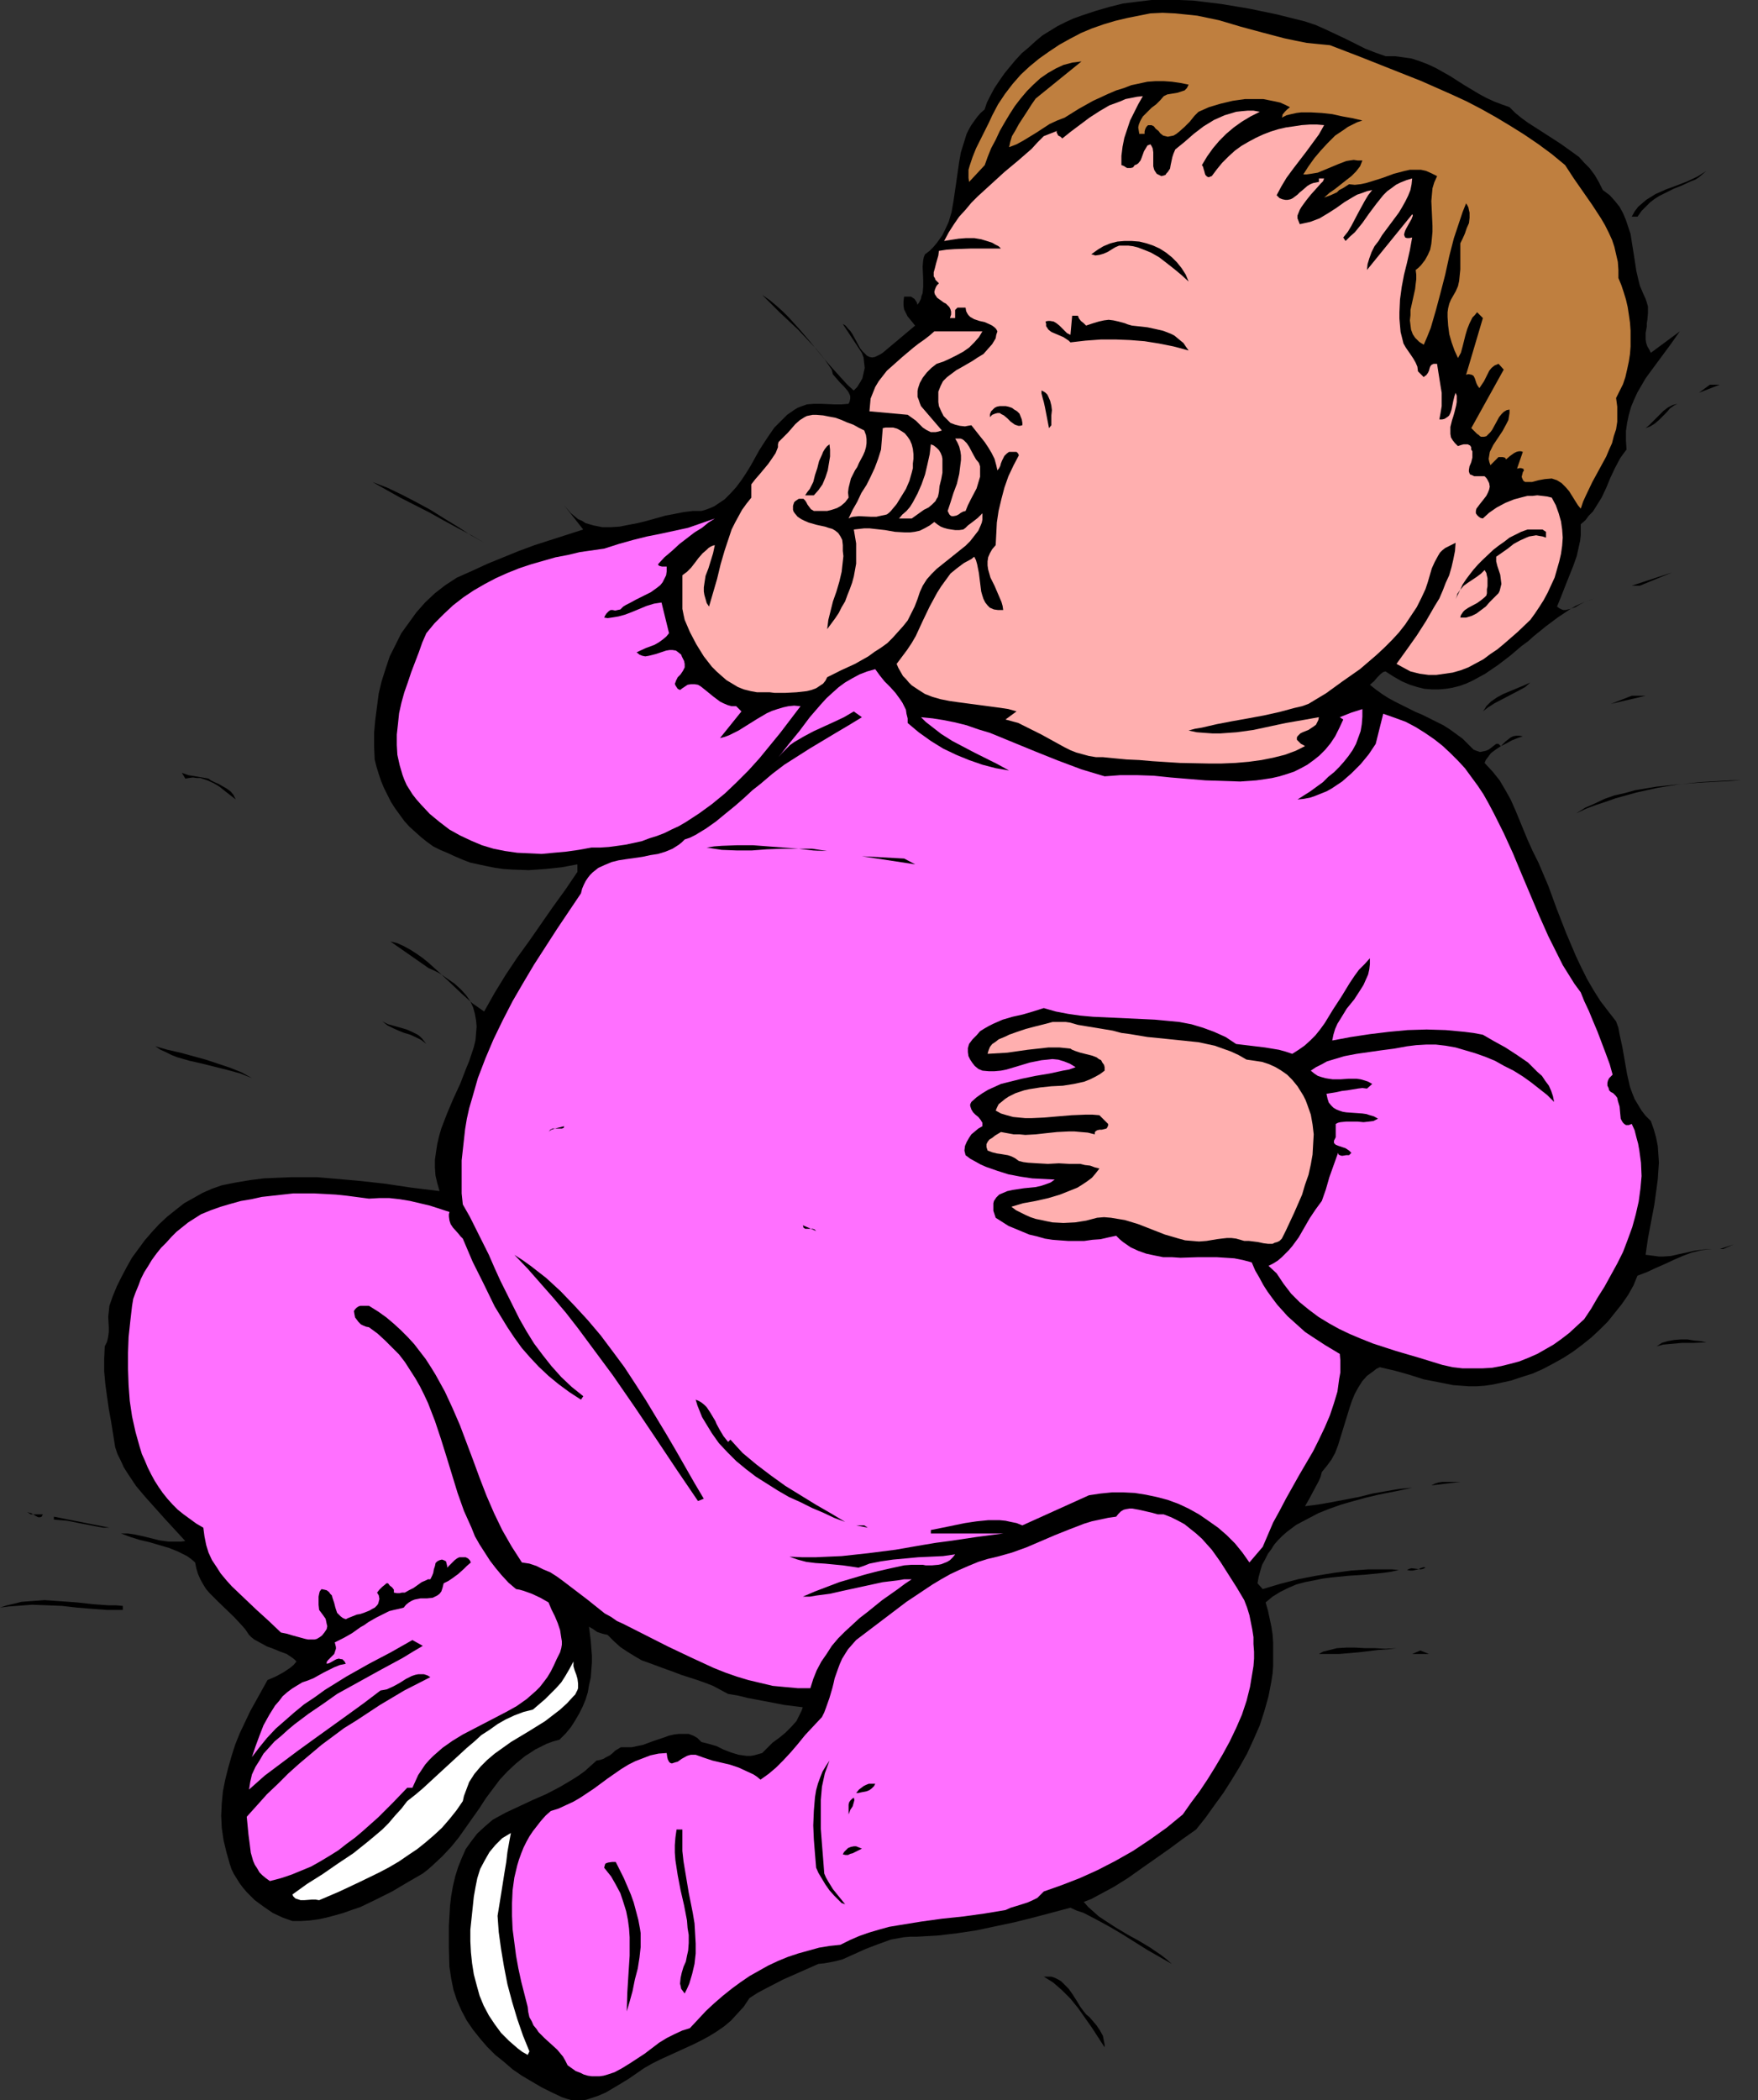 <?xml version="1.0" encoding="UTF-8" standalone="no"?>
<svg
   version="1.0"
   width="129.766mm"
   height="154.997mm"
   id="svg68"
   sodipodi:docname="Baby Sleeping 1.wmf"
   xmlns:inkscape="http://www.inkscape.org/namespaces/inkscape"
   xmlns:sodipodi="http://sodipodi.sourceforge.net/DTD/sodipodi-0.dtd"
   xmlns="http://www.w3.org/2000/svg"
   xmlns:svg="http://www.w3.org/2000/svg">
  <rect width="100%" height="100%" fill="#333333" stroke="none"/>
  <sodipodi:namedview
     id="namedview68"
     pagecolor="#ffffff"
     bordercolor="#000000"
     borderopacity="0.25"
     inkscape:showpageshadow="2"
     inkscape:pageopacity="0.0"
     inkscape:pagecheckerboard="0"
     inkscape:deskcolor="#d1d1d1"
     inkscape:document-units="mm" />
  <defs
     id="defs1">
    <pattern
       id="WMFhbasepattern"
       patternUnits="userSpaceOnUse"
       width="6"
       height="6"
       x="0"
       y="0" />
  </defs>
  <path
     style="fill:#000000;fill-opacity:1;fill-rule:evenodd;stroke:none"
     d="m 386.547,15.676 h 2.586 l 2.424,0.323 2.262,0.323 2.424,0.808 2.101,0.808 2.101,0.97 4.04,2.262 4.04,2.586 4.04,2.424 2.101,1.131 2.101,0.97 2.101,0.808 2.262,0.808 1.616,1.616 1.778,1.454 1.778,1.293 1.778,1.131 7.272,4.687 3.394,2.424 1.778,1.293 1.454,1.616 1.454,1.454 1.454,1.939 1.131,1.939 1.131,2.262 1.939,1.454 1.454,1.616 1.293,1.616 0.97,1.778 0.808,1.939 0.646,1.939 0.646,1.939 0.323,2.101 0.646,4.04 0.646,4.202 0.485,2.101 0.485,1.939 0.808,1.939 0.808,1.778 0.323,0.97 0.323,1.131 v 1.939 l -0.162,1.778 -0.162,0.97 v 0.97 l -0.323,1.778 v 1.778 l 0.162,0.97 0.323,0.97 0.485,0.808 0.485,0.97 8.08,-5.979 -2.747,3.879 -2.747,3.717 -2.747,3.717 -1.293,1.778 -1.131,1.939 -1.131,1.939 -0.97,2.101 -0.808,1.939 -0.646,2.262 -0.485,2.262 -0.323,2.262 v 2.586 l 0.162,2.586 -0.97,1.293 -0.808,1.131 -1.454,2.747 -1.293,2.747 -1.131,2.747 -1.293,2.747 -1.616,2.586 -0.808,1.293 -1.131,1.131 -0.97,1.293 -1.293,1.131 v 1.454 1.616 l -0.162,1.454 -0.323,1.454 -0.646,2.909 -0.97,2.747 -2.262,5.656 -1.131,2.909 -1.131,2.747 0.646,0.485 0.646,0.323 0.485,0.162 h 0.646 l 1.293,-0.323 1.454,-0.485 1.293,-0.808 1.293,-0.646 1.293,-0.485 1.293,-0.323 -1.778,0.485 -1.616,0.646 -1.778,0.808 -1.616,0.97 -3.394,2.262 -3.232,2.424 -3.394,2.747 -1.616,1.454 -1.778,1.293 -3.232,2.747 -3.394,2.586 -3.555,2.424 -1.778,0.97 -1.778,0.97 -1.778,0.808 -1.778,0.646 -1.939,0.485 -1.939,0.323 -1.939,0.162 h -1.939 l -2.101,-0.162 -1.939,-0.485 -2.101,-0.646 -2.262,-0.97 -2.262,-1.293 -2.262,-1.454 -0.646,0.162 -0.646,0.485 -0.97,0.97 -0.97,1.131 -1.131,0.97 1.616,1.293 1.778,1.293 1.778,1.131 1.778,0.97 3.878,1.939 1.939,0.97 1.939,0.808 3.878,1.939 1.939,0.97 1.778,1.131 1.778,1.293 1.778,1.293 1.454,1.454 1.616,1.616 0.808,0.323 0.97,0.323 0.808,-0.162 0.808,-0.162 0.808,-0.323 0.646,-0.485 1.454,-1.131 h 0.323 0.323 l 0.323,0.323 0.323,0.323 1.293,-1.293 1.454,-1.131 0.646,-0.323 0.808,-0.162 h 0.97 l 0.97,0.162 -1.454,0.485 -1.616,0.646 -1.454,0.808 -1.616,0.808 -1.454,0.97 -1.293,0.97 -0.97,1.293 -0.485,0.646 -0.323,0.808 2.262,2.424 1.939,2.424 1.616,2.747 1.454,2.586 1.293,2.909 1.131,2.747 2.262,5.495 1.454,3.232 1.616,3.232 2.747,6.464 2.424,6.626 2.586,6.626 2.747,6.464 1.454,3.07 1.616,3.232 1.778,3.07 1.939,3.07 2.101,2.747 2.262,2.909 0.646,1.778 0.323,1.778 0.808,3.717 0.646,3.717 0.646,3.717 0.808,3.555 0.646,1.778 0.646,1.616 0.97,1.616 0.97,1.616 1.131,1.454 1.454,1.454 0.808,2.262 0.646,2.262 0.485,2.424 0.162,2.262 0.162,2.424 -0.162,2.262 -0.162,2.424 -0.323,2.424 -0.646,4.687 -1.778,9.373 -0.646,4.525 1.293,0.162 1.293,0.162 1.131,0.162 h 1.131 l 2.262,-0.162 2.101,-0.485 2.262,-0.485 2.101,-0.485 2.424,-0.323 2.586,-0.162 -1.454,0.162 -1.454,0.162 -2.747,0.646 -2.586,0.97 -2.586,1.131 -2.424,1.131 -2.586,1.131 -2.424,1.131 -2.586,0.97 -1.131,2.747 -1.454,2.586 -1.778,2.586 -1.939,2.424 -1.939,2.424 -2.262,2.262 -2.424,2.262 -2.424,1.939 -2.586,1.939 -2.747,1.778 -2.909,1.616 -2.747,1.454 -2.909,1.293 -3.07,0.97 -2.909,0.97 -2.909,0.646 -2.262,0.485 -2.262,0.323 -2.262,0.162 h -2.101 l -2.101,-0.162 -2.262,-0.162 -4.04,-0.808 -4.202,-0.808 -4.04,-1.293 -4.04,-1.131 -4.202,-0.97 -0.97,0.485 -0.808,0.646 -1.778,1.293 -1.293,1.454 -1.131,1.778 -0.97,1.778 -0.808,1.939 -0.646,1.939 -0.646,2.101 -1.293,4.202 -0.646,2.101 -0.646,2.101 -0.808,2.101 -0.97,1.778 -1.293,1.778 -1.454,1.778 -0.323,1.293 -0.485,1.131 -1.293,2.424 -1.293,2.424 -1.293,2.262 3.717,-0.485 3.717,-0.646 7.595,-1.454 3.878,-0.97 3.717,-0.646 3.717,-0.646 3.555,-0.323 -2.909,0.646 -3.232,0.646 -3.232,0.646 -3.394,0.808 -3.555,0.97 -3.394,0.97 -3.232,1.131 -3.232,1.293 -3.07,1.616 -3.07,1.616 -2.586,1.939 -1.293,1.131 -1.131,1.131 -1.131,1.293 -0.808,1.293 -0.97,1.293 -0.808,1.616 -0.808,1.454 -0.485,1.616 -0.485,1.778 -0.323,1.778 1.454,1.616 4.848,-1.454 5.01,-1.293 5.01,-0.97 5.01,-0.808 4.848,-0.646 4.686,-0.323 h 2.262 2.262 2.101 l 1.939,0.162 -2.101,0.485 -2.262,0.323 -4.848,0.485 -4.848,0.323 -4.848,0.485 -2.424,0.323 -2.424,0.485 -2.424,0.485 -2.424,0.646 -2.262,0.97 -2.262,1.131 -2.101,1.293 -1.939,1.616 0.646,2.262 0.485,2.262 0.485,2.262 0.323,2.101 0.162,2.262 v 2.262 2.101 2.262 l -0.162,2.101 -0.323,2.101 -0.808,4.202 -1.131,4.04 -1.293,4.04 -1.778,4.04 -1.778,3.878 -2.101,3.717 -2.262,3.717 -2.262,3.555 -2.586,3.555 -2.424,3.394 -2.586,3.232 -3.878,2.747 -3.717,2.747 -7.595,5.333 -3.878,2.747 -3.878,2.424 -4.202,2.262 -2.101,1.131 -2.101,0.808 1.293,1.454 1.454,1.293 1.454,1.293 1.454,0.97 3.232,2.101 3.232,1.939 3.232,1.778 3.232,1.939 3.07,2.101 1.454,1.131 1.454,1.293 -3.394,-1.939 -3.394,-1.939 -6.949,-4.363 -3.555,-2.101 -3.555,-1.939 -3.717,-1.939 -1.939,-0.646 -1.778,-0.808 -10.342,2.747 -5.171,1.293 -5.333,1.131 -5.333,1.131 -5.333,0.808 -5.494,0.646 -5.656,0.323 h -1.939 l -1.939,0.162 -1.778,0.323 -1.778,0.323 -1.778,0.646 -1.778,0.646 -3.394,1.293 -3.232,1.454 -3.232,1.454 -1.778,0.485 -1.616,0.323 -1.778,0.323 -1.616,0.162 -9.858,4.363 -4.686,2.424 -2.424,1.293 -2.262,1.454 -1.616,2.424 -1.778,1.939 -1.778,1.939 -1.939,1.616 -2.101,1.454 -2.101,1.293 -2.101,1.131 -2.262,1.131 -9.211,4.202 -2.262,1.131 -2.262,1.293 -2.101,1.454 -2.101,1.454 -2.101,1.293 -4.363,2.586 -2.262,0.97 -2.424,0.808 -1.131,0.323 h -1.293 -1.293 -1.293 l -1.131,-0.323 -1.454,-0.485 -2.747,-1.293 -2.909,-1.454 -2.747,-1.616 -2.747,-1.616 -2.586,-1.778 -2.424,-2.101 -2.424,-1.939 -2.262,-2.262 -1.939,-2.262 -1.939,-2.424 -1.778,-2.586 -1.454,-2.747 -1.293,-2.909 -0.97,-2.909 -0.646,-3.232 -0.485,-3.232 -0.162,-5.495 v -5.818 l 0.162,-2.747 0.162,-2.909 0.323,-2.747 0.485,-2.747 0.646,-2.747 0.808,-2.586 0.97,-2.424 1.131,-2.586 1.616,-2.262 1.616,-2.101 2.101,-1.939 2.262,-1.939 3.555,-1.939 7.595,-3.555 3.717,-1.616 3.717,-1.939 3.555,-2.101 1.778,-1.131 1.778,-1.293 1.616,-1.454 1.616,-1.454 0.97,-0.162 0.97,-0.323 0.808,-0.485 0.97,-0.485 0.808,-0.646 0.646,-0.646 0.808,-0.485 0.808,-0.485 h 1.616 1.454 l 1.454,-0.323 1.616,-0.323 3.07,-1.131 2.909,-0.97 1.293,-0.485 1.454,-0.323 1.293,-0.162 h 1.454 1.293 l 1.293,0.485 1.131,0.646 1.131,1.131 1.939,0.485 2.262,0.646 1.939,0.97 2.101,0.808 2.101,0.646 1.131,0.162 1.131,0.162 h 1.131 l 0.97,-0.162 1.131,-0.323 1.131,-0.323 1.454,-1.454 1.454,-1.454 1.778,-1.293 1.778,-1.454 1.616,-1.616 1.454,-1.616 0.485,-0.97 0.485,-0.97 0.485,-0.97 0.323,-0.97 -2.586,-0.323 -2.586,-0.323 -5.01,-0.97 -2.586,-0.485 -2.586,-0.485 -2.586,-0.646 -2.909,-0.485 -2.101,-1.131 -2.101,-1.131 -2.101,-0.808 -2.262,-0.808 -4.525,-1.454 -2.101,-0.808 -2.262,-0.808 -4.363,-1.616 -2.262,-0.808 -1.939,-1.131 -2.101,-1.293 -1.939,-1.293 -1.778,-1.616 -1.778,-1.778 -0.808,-0.162 -0.646,-0.162 -1.454,-0.485 -1.131,-0.808 -1.131,-0.646 0.485,3.878 0.162,2.101 0.162,2.101 v 1.939 l -0.162,2.101 -0.162,2.101 -0.485,2.101 -0.323,1.939 -0.646,2.101 -0.808,1.939 -0.97,1.939 -1.131,1.939 -1.131,1.778 -1.454,1.778 -1.778,1.778 -1.778,0.485 -1.778,0.646 -1.616,0.808 -1.616,0.808 -1.454,0.97 -1.293,0.808 -2.586,2.101 -2.424,2.262 -2.101,2.262 -1.939,2.586 -1.939,2.586 -1.778,2.747 -1.939,2.747 -1.939,2.747 -1.939,2.747 -2.101,2.586 -2.424,2.586 -2.586,2.424 -1.454,1.293 -1.454,1.131 -4.202,2.424 -4.363,2.586 -4.525,2.262 -4.363,2.101 -2.424,0.808 -2.262,0.808 -2.262,0.646 -2.424,0.646 -2.262,0.485 -2.424,0.323 -2.424,0.162 h -2.424 l -2.747,-0.97 -2.747,-1.293 -2.586,-1.778 -2.424,-1.778 -2.262,-2.262 -0.97,-1.131 -0.97,-1.293 -0.808,-1.293 -0.808,-1.293 -0.646,-1.293 -0.485,-1.454 -0.97,-3.394 -0.808,-3.394 -0.485,-3.394 -0.162,-3.394 0.162,-3.394 0.323,-3.394 0.646,-3.232 0.808,-3.232 0.97,-3.394 0.97,-3.07 1.293,-3.232 1.454,-3.07 1.454,-3.07 1.616,-2.909 3.232,-5.818 2.262,-0.97 2.101,-1.131 0.97,-0.646 0.97,-0.646 0.97,-0.808 0.808,-0.97 -0.646,-0.646 -0.646,-0.485 -1.454,-0.97 -1.778,-0.646 -1.939,-0.808 -1.778,-0.646 -1.778,-0.97 -1.778,-0.97 -0.808,-0.646 -0.646,-0.646 -0.97,-1.454 -0.97,-1.131 -2.262,-2.424 -4.525,-4.363 -2.262,-2.262 -0.97,-1.131 -0.808,-1.293 -0.808,-1.454 -0.646,-1.454 -0.485,-1.616 -0.323,-1.616 -1.131,-0.97 -1.131,-0.808 -2.586,-1.293 -2.424,-0.97 -2.747,-0.808 -2.747,-0.808 -2.747,-0.646 -2.586,-0.808 -2.586,-0.97 h 1.939 l 2.101,0.323 2.262,0.485 4.525,1.131 2.424,0.323 h 2.262 1.293 l 1.131,-0.162 -5.656,-6.141 -2.747,-3.07 -2.747,-3.07 -2.586,-3.07 -2.262,-3.394 -1.131,-1.778 -0.808,-1.778 -0.97,-1.939 -0.646,-1.939 -1.131,-7.111 -0.646,-3.555 -0.485,-3.394 -0.485,-3.555 -0.323,-3.555 v -3.394 l 0.162,-3.555 0.646,-1.293 0.323,-1.454 0.162,-1.293 v -1.293 l -0.162,-2.909 0.162,-1.454 0.162,-1.616 0.97,-2.747 1.131,-2.747 1.293,-2.586 1.454,-2.747 1.454,-2.586 1.778,-2.424 1.778,-2.424 2.101,-2.424 1.939,-2.101 2.262,-2.101 2.424,-1.939 2.262,-1.778 2.586,-1.454 2.586,-1.454 2.586,-1.131 2.747,-0.97 4.04,-0.808 3.878,-0.646 3.878,-0.485 3.717,-0.162 3.878,-0.162 h 3.555 3.717 l 3.717,0.323 7.434,0.646 7.434,0.808 7.595,1.131 7.918,0.97 -0.646,-2.262 -0.485,-2.101 -0.162,-2.262 v -2.101 l 0.323,-2.262 0.323,-2.101 0.485,-2.101 0.646,-2.262 1.616,-4.202 1.778,-4.202 1.939,-4.202 1.616,-4.202 0.808,-1.939 0.646,-1.939 0.646,-1.939 0.485,-1.939 0.162,-1.939 0.162,-1.939 -0.162,-1.778 -0.323,-1.778 -0.485,-1.778 -0.808,-1.778 -1.131,-1.616 -1.454,-1.616 -1.778,-1.616 -2.101,-1.454 -1.131,-0.808 -1.293,-0.808 -1.293,-0.646 -1.454,-0.646 -10.666,-7.434 1.939,0.485 1.778,0.808 1.778,0.97 1.778,1.131 1.616,1.131 1.616,1.293 3.232,2.909 3.07,2.909 3.07,2.909 3.07,2.747 1.616,1.131 1.616,1.131 2.909,-5.171 3.07,-5.01 3.232,-4.848 3.394,-4.687 6.626,-9.535 3.394,-4.687 3.394,-5.01 v -2.101 l -4.363,0.808 -4.525,0.485 -4.686,0.323 -4.686,-0.162 -2.424,-0.162 -2.262,-0.323 -2.424,-0.485 -2.262,-0.485 -2.262,-0.485 -2.101,-0.808 -2.262,-0.97 -2.101,-0.97 -1.939,-0.808 -1.939,-0.97 -1.778,-1.293 -1.616,-1.293 -1.616,-1.454 -1.616,-1.454 -1.454,-1.616 -1.293,-1.778 -1.293,-1.778 -1.131,-1.778 -0.97,-1.939 -0.97,-1.939 -0.808,-1.939 -0.646,-1.939 -0.646,-2.101 -0.485,-1.939 -0.162,-3.717 v -3.717 l 0.323,-3.555 0.485,-3.717 0.485,-3.717 0.808,-3.394 1.131,-3.555 1.131,-3.394 1.616,-3.232 1.616,-3.232 2.101,-2.909 2.101,-2.909 2.424,-2.747 2.747,-2.586 2.909,-2.262 3.232,-2.101 4.363,-1.939 4.202,-1.939 4.363,-1.778 4.363,-1.778 4.363,-1.616 4.525,-1.454 4.525,-1.454 4.525,-1.454 -5.333,-6.787 0.97,1.131 0.97,1.131 0.97,0.808 0.97,0.808 1.131,0.485 0.97,0.646 1.131,0.323 1.131,0.323 2.424,0.485 h 2.424 l 2.424,-0.162 2.424,-0.485 2.586,-0.485 2.586,-0.646 5.171,-1.454 2.586,-0.485 2.424,-0.485 2.586,-0.323 h 2.424 l 1.131,-0.323 1.293,-0.485 1.131,-0.485 0.97,-0.646 1.939,-1.293 1.616,-1.616 1.616,-1.778 1.454,-1.939 1.293,-1.939 1.293,-2.101 2.424,-4.363 1.454,-2.262 1.293,-1.939 1.454,-2.101 1.778,-1.778 1.778,-1.778 2.101,-1.454 0.808,-0.485 0.808,-0.323 1.778,-0.646 1.939,-0.162 h 1.939 l 3.878,0.162 h 1.939 l 1.939,-0.162 0.323,-0.646 0.162,-0.808 v -0.646 l -0.162,-0.485 -0.323,-0.646 -0.323,-0.485 -0.97,-1.131 -1.131,-1.131 -0.97,-1.131 -0.97,-1.131 -0.162,-0.646 -0.162,-0.646 -2.101,-3.07 -2.262,-2.747 -2.586,-2.747 -2.424,-2.586 -5.171,-4.848 -2.424,-2.424 -2.424,-2.424 2.101,1.454 1.939,1.616 1.778,1.616 1.616,1.616 3.07,3.394 2.909,3.394 2.747,3.394 2.909,3.394 3.07,3.394 1.616,1.778 1.778,1.616 0.97,-0.97 0.808,-1.293 0.646,-1.131 0.323,-1.454 0.323,-1.454 -0.162,-1.454 -0.162,-1.454 -0.485,-1.293 -5.333,-8.08 0.808,0.485 0.646,0.808 0.646,0.646 0.646,0.97 2.101,3.879 0.646,0.808 0.646,0.646 0.646,0.646 0.646,0.323 0.808,0.162 0.808,-0.162 0.97,-0.485 0.646,-0.323 0.485,-0.323 9.05,-7.595 -1.293,-1.616 -0.808,-0.97 -0.485,-0.97 -0.485,-0.97 -0.162,-1.131 v -1.131 l 0.162,-1.293 h 0.646 0.646 0.646 l 0.485,0.323 0.485,0.323 0.323,0.485 0.323,0.485 0.162,0.646 0.485,-0.646 0.485,-0.97 0.162,-0.808 0.323,-0.808 0.162,-1.778 v -1.939 l -0.162,-3.717 0.162,-1.778 0.162,-0.808 0.323,-0.808 1.293,-0.97 0.97,-0.97 0.97,-1.131 0.808,-1.131 0.808,-1.131 0.646,-1.293 1.131,-2.424 0.808,-2.747 0.485,-2.747 0.808,-5.495 0.808,-5.656 0.485,-2.747 0.808,-2.586 0.808,-2.586 0.646,-1.293 0.646,-1.131 0.808,-1.131 0.808,-1.131 0.97,-1.131 1.131,-0.97 0.646,-1.939 0.97,-1.939 1.131,-2.101 1.293,-1.939 1.454,-2.101 1.454,-1.778 1.616,-1.939 1.778,-1.939 1.939,-1.616 1.939,-1.778 1.939,-1.616 2.101,-1.293 2.101,-1.293 2.262,-1.131 2.101,-0.97 2.262,-0.808 3.878,-1.293 3.878,-1.131 3.878,-0.97 3.878,-0.485 L 321.26,0 h 3.878 3.878 l 3.878,0.162 4.04,0.485 3.878,0.485 3.878,0.646 3.878,0.646 7.757,1.616 7.757,1.939 2.909,0.97 2.909,1.293 5.494,2.586 5.494,2.747 2.909,1.131 z"
     id="path1" />
  <path
     style="fill:#bf7f3f;fill-opacity:1;fill-rule:evenodd;stroke:none"
     d="m 371.033,12.605 8.403,3.232 8.565,3.394 8.565,3.394 8.403,3.717 4.202,1.939 4.04,2.101 4.04,2.262 4.04,2.424 3.878,2.424 4.04,2.747 3.717,2.747 3.717,3.07 2.424,3.717 2.586,3.717 2.586,3.717 2.424,3.717 1.131,1.939 0.97,1.939 0.97,2.101 0.646,1.939 0.485,2.101 0.485,2.101 0.162,2.262 v 2.262 l 0.808,1.939 0.646,1.939 0.646,2.101 0.485,2.101 0.323,2.101 0.323,2.262 0.162,2.262 v 2.101 2.262 l -0.162,2.101 -0.323,2.101 -0.485,2.262 -0.485,2.101 -0.646,1.939 -0.97,1.939 -0.97,1.939 0.323,2.424 v 2.101 2.101 l -0.323,2.101 -0.646,1.939 -0.485,1.939 -0.808,1.778 -0.808,1.939 -1.939,3.555 -1.939,3.555 -1.778,3.717 -0.808,1.778 -0.646,1.939 -0.808,-0.97 -0.808,-1.293 -0.808,-1.293 -0.808,-1.293 -0.97,-1.131 -1.131,-1.131 -1.293,-0.808 -1.454,-0.485 -1.939,0.162 -1.778,0.323 -1.778,0.485 h -0.97 -0.97 l -0.485,-0.323 -0.162,-0.323 -0.162,-0.323 -0.162,-0.485 0.162,-0.646 0.162,-0.646 0.323,-0.485 -0.162,-0.323 v -0.162 h -0.162 l -0.485,-0.162 h -0.485 l -0.646,0.162 1.616,-4.687 -0.485,-0.162 h -0.646 l -0.646,0.162 -0.646,0.323 -1.131,0.808 -1.131,0.97 -0.162,-0.323 -0.162,-0.162 -0.646,-0.162 h -0.646 -0.485 l -2.262,2.262 -0.323,-0.97 -0.162,-0.808 0.162,-0.97 0.162,-0.97 0.485,-0.97 0.485,-0.97 1.293,-1.939 1.293,-1.939 1.131,-2.101 0.485,-0.97 0.162,-0.97 0.162,-0.97 v -0.97 l -0.808,0.162 -0.808,0.485 -0.646,0.646 -0.646,0.808 -0.97,1.778 -0.97,1.778 -0.485,0.646 -0.646,0.646 -0.485,0.485 -0.646,0.162 h -0.808 l -0.323,-0.162 -0.323,-0.323 -0.485,-0.323 -0.485,-0.485 -0.485,-0.485 -0.646,-0.646 9.05,-16.322 -1.454,-1.616 -1.131,0.485 -0.808,0.646 -0.646,0.808 -0.485,0.97 -0.97,1.939 -0.646,0.97 -0.646,0.97 -0.485,-0.646 -0.323,-0.646 -0.485,-1.454 -0.323,-0.646 -0.485,-0.323 -0.808,-0.162 h -0.323 l -0.485,0.162 4.686,-15.837 -1.616,-1.616 -0.646,0.808 -0.646,0.646 -0.808,1.616 -0.646,1.616 -0.485,1.616 -0.808,3.232 -0.485,1.778 -0.808,1.454 -0.97,-2.101 -0.808,-2.262 -0.646,-2.262 -0.323,-2.424 -0.162,-2.424 v -1.293 l 0.162,-1.131 0.323,-1.293 0.485,-1.131 0.646,-1.131 0.646,-1.131 0.646,-1.454 0.323,-1.454 0.162,-1.616 0.162,-1.616 v -7.272 l 0.646,-1.293 0.646,-1.454 0.485,-1.454 0.646,-1.454 0.162,-1.454 V 59.309 l -0.162,-0.646 -0.162,-0.808 -0.323,-0.646 -0.323,-0.485 -0.97,2.424 -0.808,2.424 -1.616,4.848 -1.293,5.01 -1.131,5.171 -1.293,5.01 -1.293,4.848 -1.454,5.01 -0.97,2.424 -0.97,2.262 -0.808,-0.485 -0.485,-0.323 -1.131,-1.131 -0.646,-0.97 -0.485,-1.293 -0.162,-1.293 -0.162,-1.293 0.162,-1.454 v -1.454 l 1.293,-5.818 0.162,-1.454 0.162,-1.293 v -1.293 l -0.162,-1.293 0.808,-0.646 0.646,-0.646 1.131,-1.454 0.808,-1.454 0.646,-1.454 0.323,-1.616 0.162,-1.616 0.162,-1.778 v -1.616 l -0.162,-3.555 -0.162,-3.394 0.162,-1.778 0.162,-1.778 0.485,-1.616 0.808,-1.778 -1.616,-0.808 -1.454,-0.646 -1.454,-0.323 h -1.616 -1.454 l -1.454,0.323 -3.07,0.808 -3.07,1.131 -3.07,0.97 -1.616,0.485 -1.616,0.323 -1.454,0.162 -1.616,-0.162 -1.778,1.131 -0.97,0.485 -0.646,0.646 -1.778,0.808 -1.778,0.646 1.454,-1.293 1.616,-1.131 3.07,-2.424 1.454,-1.131 1.293,-1.293 1.131,-1.454 0.323,-0.808 0.323,-0.808 h -1.293 l -1.131,-0.162 -1.131,0.162 -0.97,0.162 -2.101,0.808 -1.939,0.808 -1.939,0.808 -1.939,0.808 -1.939,0.323 -1.131,0.162 h -0.97 l 1.454,-2.262 1.616,-2.262 1.778,-2.101 1.939,-2.101 2.101,-2.101 2.424,-1.616 1.131,-0.808 1.293,-0.646 1.293,-0.646 1.454,-0.485 -2.747,-0.646 -2.747,-0.485 -2.909,-0.646 -2.909,-0.323 -2.909,-0.162 h -2.909 l -1.293,0.162 -1.454,0.323 -1.293,0.323 -1.293,0.646 0.162,-0.485 v -0.323 l 0.646,-0.808 0.646,-0.646 0.808,-0.646 -1.293,-0.646 -1.454,-0.646 -1.454,-0.323 -1.616,-0.323 -1.616,-0.323 h -1.616 -1.778 -1.778 l -3.394,0.485 -3.394,0.808 -3.232,0.97 -1.454,0.646 -1.454,0.646 -0.485,0.485 -0.646,0.646 -1.293,1.616 -1.454,1.454 -1.454,1.293 -0.808,0.646 -0.808,0.485 -0.808,0.162 -0.808,0.162 -0.646,-0.162 -0.646,-0.162 -0.808,-0.646 -0.485,-0.646 -0.808,-0.646 -0.485,-0.646 -0.646,-0.323 h -0.485 -0.485 l -0.485,0.485 -0.323,0.646 -0.162,0.646 v 0.808 -0.162 h -1.454 v 0.162 l -0.162,-0.97 -0.162,-0.97 0.162,-0.808 0.323,-0.808 0.323,-0.646 0.485,-0.808 1.131,-1.131 1.293,-1.293 1.293,-0.97 1.131,-1.131 0.97,-1.131 0.97,-0.485 0.97,-0.162 1.939,-0.323 0.97,-0.323 0.97,-0.323 0.646,-0.646 0.162,-0.323 0.323,-0.646 -2.424,-0.485 -2.262,-0.323 -2.262,-0.162 h -2.262 l -2.262,0.162 -2.262,0.485 -2.262,0.485 -2.101,0.808 -2.101,0.646 -2.262,0.97 -4.202,1.939 -4.04,2.262 -3.878,2.424 -2.101,0.808 -2.101,0.97 -3.717,2.424 -3.717,2.262 -1.778,0.97 -2.101,0.808 0.162,-0.646 0.162,-0.808 0.485,-1.616 0.97,-1.616 0.97,-1.778 2.424,-3.717 1.131,-1.778 1.131,-1.616 12.766,-10.343 -1.293,0.162 -1.293,0.162 -2.424,0.646 -2.101,0.97 -2.262,1.293 -2.101,1.454 -1.939,1.778 -1.778,1.778 -1.778,2.101 -1.616,2.101 -1.454,2.262 -1.454,2.424 -1.293,2.262 -1.131,2.424 -1.293,2.424 -0.97,2.424 -0.808,2.262 -4.363,4.687 v 0 l -0.162,-1.131 v -1.131 -1.131 l 0.323,-1.131 0.808,-2.424 0.97,-2.424 2.424,-4.848 1.131,-2.262 0.97,-2.101 1.616,-3.07 1.939,-2.909 2.101,-2.747 2.262,-2.586 2.424,-2.262 2.747,-2.262 2.747,-1.939 2.909,-1.939 2.909,-1.616 3.07,-1.616 3.07,-1.293 3.232,-1.131 3.232,-0.97 3.394,-0.808 3.232,-0.646 3.232,-0.646 3.394,-0.162 3.394,0.162 3.232,0.323 3.07,0.323 3.07,0.646 3.07,0.646 5.979,1.778 5.979,1.616 6.141,1.616 3.07,0.646 3.232,0.646 3.232,0.323 z"
     id="path2" />
  <path
     style="fill:#ffafaf;fill-opacity:1;fill-rule:evenodd;stroke:none"
     d="m 318.836,26.826 -1.293,2.262 -1.131,2.262 -1.131,2.262 -0.808,2.424 -0.808,2.424 -0.485,2.424 -0.323,2.586 v 2.586 l 0.485,0.162 0.323,0.162 0.485,0.323 0.323,0.162 h 0.485 0.485 l 0.646,-0.162 0.485,-0.646 0.485,-0.162 0.485,-0.323 0.646,-0.808 0.323,-0.808 0.646,-1.778 0.485,-0.808 0.485,-0.808 0.485,-0.162 0.323,-0.162 0.323,0.485 0.323,0.646 0.162,1.131 v 1.293 1.293 1.293 l 0.162,0.646 0.162,0.485 0.323,0.485 0.323,0.485 0.646,0.323 0.646,0.323 0.646,-0.162 0.485,-0.162 0.323,-0.485 0.323,-0.323 0.646,-0.97 0.162,-0.97 0.485,-2.262 0.323,-0.97 0.485,-1.131 2.586,-2.101 2.586,-2.262 2.747,-2.101 2.909,-1.778 1.454,-0.646 1.454,-0.646 1.616,-0.485 1.616,-0.485 1.454,-0.162 1.778,-0.162 h 1.616 l 1.778,0.323 -2.586,1.293 -2.424,1.454 -2.262,1.616 -2.101,1.778 -1.939,1.939 -1.778,2.101 -1.616,2.262 -1.454,2.424 0.323,0.485 0.162,0.646 0.162,0.485 0.162,0.646 0.162,0.485 0.485,0.485 0.485,0.162 0.323,-0.162 0.485,-0.162 1.454,-1.939 1.454,-1.778 1.778,-1.778 1.778,-1.616 1.778,-1.293 1.939,-1.131 2.101,-1.131 2.101,-0.97 2.101,-0.808 2.101,-0.646 2.101,-0.485 2.262,-0.323 2.101,-0.323 2.262,-0.162 h 2.101 l 1.939,0.162 -1.454,2.586 -1.778,2.424 -1.778,2.424 -3.717,4.848 -1.778,2.424 -1.454,2.424 -1.293,2.424 0.808,0.808 0.808,0.323 0.808,0.162 h 0.646 l 0.808,-0.162 0.646,-0.323 1.293,-0.97 0.646,-0.646 0.808,-0.646 1.293,-1.131 0.808,-0.485 0.808,-0.323 0.808,-0.162 0.808,-0.162 v 0 -0.97 h 1.454 l -0.323,0.808 -0.646,0.646 -1.293,1.454 -1.454,1.616 -1.293,1.616 -1.293,1.778 -0.485,0.808 -0.323,0.808 -0.323,0.808 v 0.808 l 0.323,0.808 0.323,0.808 1.454,-0.323 1.454,-0.323 1.293,-0.485 1.293,-0.485 2.424,-1.454 2.262,-1.454 2.262,-1.616 2.424,-1.454 1.131,-0.646 1.454,-0.485 1.293,-0.485 1.454,-0.323 -1.131,1.454 -0.97,1.616 -1.939,3.555 -1.778,3.394 -0.97,1.616 -1.293,1.616 0.646,0.97 1.293,-1.293 1.293,-1.131 2.101,-2.586 1.939,-2.747 1.939,-2.586 1.939,-2.424 1.131,-1.131 1.131,-0.808 1.293,-0.97 1.293,-0.646 1.616,-0.646 1.616,-0.485 -0.162,1.616 -0.323,1.616 -0.646,1.616 -0.808,1.616 -0.808,1.454 -0.97,1.616 -4.686,6.303 -0.97,1.616 -1.131,1.454 -0.808,1.616 -0.646,1.778 -0.485,1.616 -0.162,1.616 12.605,-15.514 0.162,0.162 v 0.323 l -0.162,0.323 -0.162,0.485 -0.646,1.131 -0.808,1.454 -0.323,0.646 -0.162,0.485 -0.162,0.646 0.162,0.485 0.162,0.323 0.485,0.162 h 0.646 l 0.808,-0.162 -0.646,3.555 -0.808,3.555 -0.808,3.232 -0.646,3.394 -0.485,3.555 -0.162,3.555 v 1.778 l 0.162,1.939 0.162,1.778 0.485,1.939 0.323,1.293 0.646,1.131 1.454,2.101 0.646,0.97 0.646,1.131 0.485,1.131 0.162,1.293 1.616,1.616 0.323,-0.323 0.323,-0.162 0.485,-0.646 0.323,-0.646 0.162,-0.646 0.162,-0.485 0.323,-0.485 0.646,-0.323 h 0.323 0.646 l 0.323,2.101 0.646,4.04 0.323,1.939 v 1.939 1.778 l -0.323,1.939 -0.323,1.778 h 0.808 l 0.646,-0.162 0.485,-0.323 0.485,-0.323 0.323,-0.323 0.323,-0.646 0.323,-0.97 0.485,-2.424 0.323,-1.293 0.323,-0.97 0.323,0.808 v 0.97 0.808 l -0.162,0.97 -0.485,1.939 -0.323,1.131 -0.323,0.97 -0.485,1.939 v 0.97 0.97 l 0.162,0.97 0.485,0.808 0.646,0.808 0.808,0.808 0.485,-0.162 0.485,-0.162 0.646,-0.162 h 0.646 0.485 l 0.646,0.323 0.323,0.485 v 0.646 l 0.323,0.485 v 0.646 1.131 l -0.323,1.293 -0.485,1.131 -0.162,0.97 v 0.485 l 0.162,0.485 0.162,0.323 0.485,0.162 0.646,0.323 h 0.808 2.101 l 0.485,0.485 0.323,0.485 0.485,0.97 0.162,0.97 -0.162,0.808 -0.323,0.808 -0.485,0.97 -1.131,1.454 -0.646,0.808 -0.485,0.646 -0.485,0.646 -0.162,0.646 v 0.646 l 0.323,0.485 0.485,0.485 0.485,0.323 0.646,0.162 1.778,-1.616 2.101,-1.454 2.424,-1.293 2.424,-0.97 2.424,-0.646 1.293,-0.323 h 1.454 l 1.293,-0.162 2.747,0.323 1.293,0.323 1.131,2.101 0.808,2.262 0.646,2.262 0.323,2.262 0.162,2.262 -0.162,2.262 -0.323,2.262 -0.485,2.101 -0.646,2.262 -0.646,2.262 -0.97,2.101 -0.97,2.101 -1.131,2.101 -1.131,1.778 -1.293,1.939 -1.293,1.778 -3.555,3.394 -3.717,3.232 -1.939,1.616 -1.939,1.293 -1.939,1.454 -2.101,1.131 -2.101,1.131 -2.101,0.808 -2.262,0.646 -2.262,0.323 -2.262,0.323 h -2.262 l -2.424,-0.323 -2.586,-0.646 -3.878,-2.101 2.909,-4.04 2.747,-3.878 2.586,-4.04 2.424,-4.202 1.293,-2.101 0.97,-2.262 0.808,-2.101 0.97,-2.101 0.646,-2.262 0.485,-2.101 0.485,-2.424 0.162,-2.262 -0.97,0.485 -0.97,0.485 -0.97,0.485 -0.808,0.646 -0.646,0.646 -0.485,0.808 -0.97,1.778 -0.808,1.778 -1.131,3.879 -0.646,1.939 -1.131,2.424 -1.293,2.586 -1.616,2.424 -1.616,2.424 -1.778,2.262 -1.939,2.101 -2.101,2.101 -2.262,2.101 -2.262,1.939 -2.262,1.939 -4.848,3.394 -4.686,3.394 -4.848,2.909 -1.778,0.646 -2.101,0.485 -4.202,1.131 -4.363,0.97 -4.363,0.808 -4.525,0.808 -4.202,0.808 -4.202,0.97 -1.939,0.323 -1.778,0.485 2.262,0.485 2.101,0.162 2.262,0.162 h 2.262 l 2.262,-0.162 2.262,-0.162 4.686,-0.646 4.525,-0.97 4.525,-0.97 4.686,-0.808 4.525,-0.808 -0.162,0.808 -0.323,0.646 -0.323,0.646 -0.646,0.485 -1.454,0.97 -1.616,0.646 -0.646,0.323 -0.485,0.485 -0.323,0.323 -0.162,0.323 v 0.646 l 0.485,0.485 0.323,0.323 0.323,0.323 0.646,0.323 0.485,0.323 -1.293,0.646 -1.293,0.646 -3.07,1.131 -3.232,0.808 -3.232,0.646 -3.555,0.485 -3.717,0.323 -3.878,0.162 h -3.717 l -7.918,-0.162 -7.595,-0.485 -3.717,-0.323 -3.555,-0.162 -3.394,-0.323 -3.232,-0.323 h -1.939 l -1.939,-0.323 -1.778,-0.485 -1.778,-0.485 -1.616,-0.646 -1.616,-0.808 -3.232,-1.778 -3.232,-1.778 -3.232,-1.616 -1.616,-0.808 -1.616,-0.808 -1.778,-0.485 -1.778,-0.485 3.07,-2.262 -2.262,-0.646 -2.101,-0.323 -4.848,-0.646 -4.848,-0.646 -2.424,-0.323 -2.262,-0.323 -2.424,-0.485 -2.262,-0.646 -2.101,-0.808 -1.778,-1.131 -1.939,-1.293 -0.808,-0.808 -0.808,-0.97 -0.808,-0.808 -0.646,-1.131 -0.646,-1.131 -0.485,-1.131 1.454,-1.939 1.454,-1.939 1.293,-1.939 1.131,-1.939 1.939,-4.202 1.939,-4.04 2.101,-3.878 1.131,-1.778 1.293,-1.778 1.293,-1.778 1.778,-1.454 1.939,-1.454 2.101,-1.131 0.808,-0.646 0.485,0.97 0.323,1.131 0.485,2.424 0.162,1.293 0.162,1.293 0.323,2.586 0.323,1.131 0.323,0.97 0.485,0.97 0.646,0.808 0.646,0.646 1.131,0.485 1.131,0.162 h 1.454 l -0.162,-1.131 -0.323,-1.131 -0.97,-2.262 -0.97,-2.262 -1.131,-2.262 -0.323,-1.131 -0.323,-1.131 -0.162,-1.131 v -1.131 l 0.162,-1.131 0.485,-1.131 0.646,-1.131 0.97,-1.131 0.162,-3.07 0.162,-3.232 0.485,-3.232 0.808,-3.394 0.808,-3.07 1.131,-3.232 1.454,-3.07 1.454,-2.747 -0.162,-0.485 -0.323,-0.323 -0.162,-0.162 h -0.97 -0.323 -0.808 l -0.646,0.485 -0.646,0.646 -0.323,0.646 -0.323,0.646 -0.323,0.808 -0.162,0.646 -0.323,0.646 -0.485,0.646 -0.323,-1.454 -0.485,-1.778 -0.808,-1.616 -0.97,-1.616 -0.97,-1.454 -1.293,-1.616 -2.424,-3.07 -0.97,0.162 -0.808,0.162 -1.454,-0.162 -1.293,-0.323 -1.293,-0.485 -0.97,-0.97 -0.97,-0.97 -0.646,-1.293 -0.646,-1.454 -0.162,-1.131 v -1.131 -0.97 -0.808 l 0.323,-0.808 0.323,-0.808 0.646,-1.293 1.131,-1.131 1.293,-0.97 1.293,-0.97 1.454,-0.808 3.07,-1.778 1.454,-0.97 1.616,-0.97 1.131,-1.293 1.293,-1.454 0.97,-1.616 0.162,-0.97 0.323,-0.97 -0.323,-0.646 -0.485,-0.485 -0.646,-0.485 -0.646,-0.323 -1.454,-0.646 -1.454,-0.323 -1.454,-0.485 -1.131,-0.646 -0.485,-0.485 -0.323,-0.485 -0.323,-0.646 -0.162,-0.97 h -0.808 -0.646 -0.808 l -0.323,0.323 -0.323,0.323 v 2.262 h -1.454 l 0.323,-0.97 v -0.808 l -0.162,-0.646 -0.323,-0.646 -0.485,-0.485 -0.485,-0.485 -0.646,-0.323 -0.646,-0.485 -1.131,-0.808 -0.323,-0.485 -0.323,-0.485 -0.162,-0.646 0.162,-0.646 0.323,-0.808 0.323,-0.485 0.485,-0.485 -0.485,-0.485 -0.485,-0.485 -0.162,-0.485 -0.323,-0.485 v -1.131 l 0.323,-1.131 0.323,-1.293 0.323,-1.131 0.323,-1.131 0.162,-1.293 2.101,-0.323 2.262,-0.162 4.525,-0.162 h 4.363 2.101 1.939 l -0.646,-0.646 -0.97,-0.485 -0.808,-0.485 -0.97,-0.323 -2.101,-0.646 -1.939,-0.323 h -2.262 l -2.101,0.162 -2.101,0.323 -1.939,0.323 1.293,-2.424 1.454,-2.262 1.454,-2.101 1.778,-1.939 1.616,-1.939 1.778,-1.778 3.717,-3.394 3.717,-3.394 3.878,-3.232 3.717,-3.232 1.616,-1.778 1.778,-1.778 3.717,-1.454 -0.162,0.323 0.162,0.323 0.323,0.646 0.646,0.323 0.485,0.485 2.424,-1.939 2.586,-1.939 2.586,-1.939 2.747,-1.778 2.747,-1.616 3.07,-1.131 1.454,-0.646 1.616,-0.323 1.616,-0.323 z"
     id="path3" />
  <path
     style="fill:#000000;fill-opacity:1;fill-rule:evenodd;stroke:none"
     d="m 456.843,60.44 h -1.616 l 0.808,-1.454 0.97,-1.293 1.131,-0.97 1.131,-0.97 1.293,-0.808 1.293,-0.808 2.909,-1.293 3.07,-1.131 2.909,-1.131 2.747,-1.293 1.293,-0.808 1.293,-0.808 -0.97,0.808 -1.131,0.97 -0.97,0.646 -1.293,0.485 -2.424,1.131 -2.424,0.97 -2.586,1.293 -1.293,0.646 -1.293,0.808 -1.293,0.97 -1.131,1.131 -1.293,1.293 z"
     id="path4" />
  <path
     style="fill:#000000;fill-opacity:1;fill-rule:evenodd;stroke:none"
     d="m 331.603,78.54 -1.939,-1.778 -1.939,-1.616 -2.262,-1.778 -2.101,-1.616 -2.262,-1.293 -2.424,-0.97 -1.293,-0.485 -1.293,-0.323 -1.293,-0.162 h -1.293 -0.646 -0.646 l -1.131,0.485 -2.101,1.293 -1.131,0.485 -1.131,0.323 -1.131,0.162 -0.485,-0.162 -0.646,-0.162 1.778,-1.293 1.616,-0.97 1.939,-0.808 1.939,-0.485 1.939,-0.162 h 2.101 l 2.101,0.162 1.939,0.485 1.939,0.646 1.778,0.808 1.778,1.131 1.616,1.293 1.454,1.454 1.293,1.616 1.131,1.778 z"
     id="path5" />
  <path
     style="fill:#000000;fill-opacity:1;fill-rule:evenodd;stroke:none"
     d="m 199.414,68.52 3.717,3.717 z"
     id="path6" />
  <path
     style="fill:#000000;fill-opacity:1;fill-rule:evenodd;stroke:none"
     d="m 483.668,82.741 -3.878,2.262 z"
     id="path7" />
  <path
     style="fill:#000000;fill-opacity:1;fill-rule:evenodd;stroke:none"
     d="m 300.737,88.074 0.162,0.485 0.162,0.323 0.485,0.646 0.808,0.646 0.646,0.646 0.97,-0.323 0.97,-0.323 1.616,-0.485 1.454,-0.323 1.293,-0.162 1.293,0.162 1.454,0.323 1.778,0.485 0.808,0.323 1.131,0.323 4.363,0.485 2.262,0.485 2.101,0.485 2.101,0.808 0.97,0.485 0.808,0.646 0.97,0.808 0.808,0.646 0.646,0.97 0.808,1.131 -4.202,-1.131 -4.04,-0.808 -4.04,-0.646 -4.04,-0.323 -4.04,-0.162 h -4.04 l -4.363,0.323 -4.202,0.485 -0.485,-0.485 -0.485,-0.323 -0.97,-0.646 -1.131,-0.485 -1.131,-0.485 -1.131,-0.485 -0.808,-0.646 -0.323,-0.485 -0.323,-0.485 v -0.646 l -0.162,-0.646 0.646,-0.162 h 0.646 l 0.97,0.162 0.808,0.485 0.808,0.646 0.646,0.646 0.808,0.808 0.646,0.646 0.97,0.485 0.485,-5.333 z"
     id="path8" />
  <path
     style="fill:#ffafaf;fill-opacity:1;fill-rule:evenodd;stroke:none"
     d="m 274.073,92.438 -0.97,1.616 -1.293,1.454 -1.454,1.454 -1.616,1.131 -1.778,0.97 -1.939,0.97 -1.778,0.808 -1.939,0.646 -1.454,1.131 -1.293,1.293 -1.131,1.454 -0.808,1.454 -0.485,1.454 -0.162,0.808 v 0.808 0.808 l 0.323,0.808 0.323,0.97 0.323,0.808 5.818,6.787 -0.97,0.323 -0.808,0.162 h -0.646 -0.646 l -0.646,-0.323 -0.646,-0.323 -0.97,-0.646 -1.939,-1.939 -1.131,-0.808 -1.131,-0.808 -10.666,-0.97 0.162,-1.778 0.162,-1.778 0.646,-1.616 0.646,-1.616 0.97,-1.616 1.131,-1.454 1.131,-1.454 1.454,-1.293 2.909,-2.586 3.07,-2.586 1.454,-1.131 1.616,-1.131 1.454,-1.131 1.293,-1.131 z"
     id="path9" />
  <path
     style="fill:#000000;fill-opacity:1;fill-rule:evenodd;stroke:none"
     d="m 473.972,109.568 3.07,-2.262 h 2.747 z"
     id="path10" />
  <path
     style="fill:#000000;fill-opacity:1;fill-rule:evenodd;stroke:none"
     d="m 293.304,118.618 -0.646,0.808 -1.131,-5.818 -0.323,-1.454 -0.323,-1.131 -0.323,-1.293 v -0.808 l 0.646,0.323 0.485,0.323 0.485,0.485 0.323,0.646 0.485,1.131 0.323,1.293 0.162,1.293 -0.162,1.454 v 1.293 z"
     id="path11" />
  <path
     style="fill:#000000;fill-opacity:1;fill-rule:evenodd;stroke:none"
     d="m 459.105,119.426 0.97,-0.808 0.97,-0.97 2.101,-2.101 0.97,-0.97 1.293,-0.97 1.293,-0.646 1.293,-0.323 -0.97,0.485 -1.131,0.808 -0.97,1.131 -0.97,0.97 -1.131,1.131 -1.131,0.97 -1.293,0.808 z"
     id="path12" />
  <path
     style="fill:#000000;fill-opacity:1;fill-rule:evenodd;stroke:none"
     d="m 285.224,117.971 v 0.646 l -0.646,0.162 h -0.485 l -0.485,-0.162 -0.485,-0.162 -1.131,-0.808 -0.97,-0.97 -0.97,-0.808 -0.646,-0.323 -0.485,-0.323 h -0.646 l -0.646,0.162 -0.808,0.323 -0.646,0.646 v -0.808 l 0.323,-0.808 0.485,-0.485 0.485,-0.485 0.646,-0.323 0.808,-0.162 h 0.808 0.808 l 0.808,0.162 0.97,0.323 0.646,0.485 0.808,0.485 0.646,0.646 0.323,0.808 0.323,0.808 z"
     id="path13" />
  <path
     style="fill:#ffafaf;fill-opacity:1;fill-rule:evenodd;stroke:none"
     d="m 241.107,120.072 0.485,1.293 0.162,1.131 v 1.131 l -0.162,1.131 -0.323,1.131 -0.485,1.131 -1.131,2.101 -0.485,1.131 -0.646,0.97 -1.131,2.262 -0.323,1.293 -0.323,1.293 -0.162,1.293 0.162,1.454 -0.485,0.646 -0.485,0.646 -1.131,0.97 -1.131,0.646 -1.454,0.485 -1.293,0.323 h -1.293 -1.293 -1.131 l -0.808,-0.485 -0.485,-0.646 -0.485,-0.646 -0.323,-0.646 -0.323,-0.485 -0.485,-0.485 h -0.323 -0.323 -0.646 l -0.485,0.323 -0.485,0.323 -0.323,0.323 -0.162,0.485 -0.162,0.485 v 0.646 0.485 l 0.162,0.485 0.323,0.485 0.808,0.97 0.97,0.646 0.97,0.485 1.131,0.485 2.262,0.646 2.262,0.485 0.97,0.323 1.131,0.323 0.808,0.485 0.808,0.646 0.646,0.97 0.485,0.97 0.162,1.454 v 1.616 l 0.162,1.454 -0.162,1.454 -0.323,2.909 -0.646,2.747 -0.808,2.747 -0.97,2.747 -0.646,2.586 -0.646,2.586 -0.323,2.586 2.262,-3.07 0.97,-1.454 0.808,-1.616 0.97,-1.616 0.646,-1.778 0.646,-1.616 0.646,-1.778 0.485,-1.778 0.323,-1.778 0.323,-1.778 v -1.778 -1.939 -1.939 l -0.323,-1.939 -0.323,-1.939 1.454,-0.162 1.454,-0.162 h 1.454 l 1.454,0.162 2.909,0.323 2.747,0.485 2.747,0.162 h 1.454 l 1.293,-0.162 1.454,-0.323 1.293,-0.646 1.454,-0.808 1.293,-0.97 0.808,0.646 0.97,0.646 0.808,0.323 1.131,0.323 0.97,0.162 1.131,0.162 h 1.131 l 1.131,-0.162 0.646,-0.485 0.646,-0.646 1.293,-0.97 1.454,-1.131 0.646,-0.646 0.646,-0.646 v 0.808 0.97 l -0.162,0.808 -0.323,0.808 -0.646,1.454 -1.131,1.454 -1.131,1.454 -1.293,1.293 -3.232,2.586 -3.232,2.586 -1.616,1.293 -1.454,1.454 -1.293,1.454 -1.131,1.778 -0.808,1.778 -0.323,0.97 -0.323,0.97 -0.808,2.101 -0.97,1.939 -0.97,1.939 -1.293,1.616 -1.454,1.616 -1.454,1.616 -1.454,1.454 -1.778,1.293 -1.778,1.131 -1.778,1.293 -3.717,2.101 -3.878,1.778 -3.878,1.939 -0.485,0.97 -0.646,0.808 -0.97,0.646 -0.97,0.646 -1.293,0.485 -1.293,0.323 -1.454,0.162 -1.454,0.162 -3.07,0.162 h -3.07 l -1.293,-0.162 h -3.555 l -1.778,-0.323 -1.939,-0.485 -1.616,-0.646 -1.616,-0.97 -1.616,-0.97 -1.293,-1.131 -1.454,-1.293 -1.293,-1.293 -1.131,-1.454 -1.131,-1.454 -2.101,-3.394 -1.778,-3.394 -1.454,-3.394 -0.323,-1.454 -0.323,-1.616 v -3.394 -1.616 -1.616 -1.454 -1.293 l 1.293,-0.97 1.131,-1.131 1.131,-1.454 0.97,-1.293 1.131,-1.293 1.131,-0.97 0.485,-0.485 0.485,-0.323 0.646,-0.323 0.646,-0.162 -0.485,2.262 -0.646,2.101 -0.646,2.101 -0.808,2.101 -0.323,2.101 -0.162,1.131 v 1.131 l 0.162,0.97 0.323,1.131 0.323,1.131 0.646,0.97 1.131,-3.878 1.131,-3.878 0.97,-4.04 1.131,-3.878 1.293,-3.878 0.646,-1.939 0.97,-1.939 0.97,-1.778 0.97,-1.778 1.293,-1.778 1.293,-1.616 v -3.878 0.162 l 1.131,-1.454 1.131,-1.293 2.424,-2.909 1.131,-1.616 0.97,-1.454 0.646,-1.616 v -0.808 l 0.162,-0.646 1.293,-1.293 1.293,-1.293 1.131,-1.293 0.97,-1.131 1.293,-1.131 1.293,-0.808 0.646,-0.323 0.808,-0.162 0.808,-0.162 h 0.97 l 1.939,0.162 1.616,0.323 1.778,0.323 1.778,0.646 1.454,0.646 1.778,0.646 1.454,0.808 z"
     id="path14" />
  <path
     style="fill:#ffafaf;fill-opacity:1;fill-rule:evenodd;stroke:none"
     d="m 254.358,123.95 0.323,1.293 0.162,1.454 v 1.293 l -0.162,1.293 v 1.293 l -0.323,1.293 -0.646,2.262 -0.97,2.262 -1.293,2.101 -1.293,2.101 -1.616,1.939 -0.485,0.485 -0.646,0.485 -0.646,0.162 -0.808,0.162 -1.454,0.323 h -1.616 l -3.232,-0.162 -1.616,0.162 -0.646,0.162 -0.646,0.323 1.131,-2.424 1.293,-2.262 1.131,-2.424 1.454,-2.262 1.131,-2.262 1.131,-2.424 0.97,-2.586 0.808,-2.586 0.485,-5.979 0.808,-0.162 h 0.646 1.454 l 1.131,0.323 1.131,0.646 0.97,0.646 0.808,0.97 0.646,0.97 z"
     id="path15" />
  <path
     style="fill:#ffafaf;fill-opacity:1;fill-rule:evenodd;stroke:none"
     d="m 273.104,129.122 0.323,0.97 v 1.939 0.97 l -0.485,1.616 -0.485,1.616 -1.616,3.07 -0.808,1.616 -0.646,1.616 -0.646,0.162 -0.646,0.323 -0.646,0.485 -0.646,0.323 -0.808,0.162 h -0.485 l -0.323,-0.162 -0.323,-0.323 -0.162,-0.323 -0.323,-0.646 0.808,-2.424 0.808,-2.586 0.97,-2.586 0.646,-2.747 0.323,-2.586 0.162,-1.293 v -1.293 l -0.162,-1.131 -0.323,-1.293 -0.485,-1.131 -0.646,-1.131 h 0.808 0.646 l 0.485,0.162 0.485,0.323 0.808,0.808 0.646,0.97 1.293,2.424 0.646,1.131 z"
     id="path16" />
  <path
     style="fill:#000000;fill-opacity:1;fill-rule:evenodd;stroke:none"
     d="m 227.048,138.172 h -2.424 l 0.646,-0.97 0.646,-0.808 0.97,-1.939 0.485,-1.939 0.646,-1.939 0.485,-1.939 0.808,-1.778 0.323,-0.808 0.485,-0.808 0.646,-0.808 0.646,-0.485 0.162,1.454 v 1.939 l -0.323,1.939 -0.323,1.939 -0.646,1.939 -0.808,1.939 -1.131,1.616 z"
     id="path17" />
  <path
     style="fill:#ffafaf;fill-opacity:1;fill-rule:evenodd;stroke:none"
     d="m 261.953,137.202 -0.162,0.808 -0.162,0.646 -0.323,0.485 -0.323,0.646 -0.97,0.97 -0.97,0.808 -1.293,0.646 -1.131,0.808 -1.131,0.808 -1.131,0.808 h -3.555 l 0.97,-1.131 1.131,-0.97 0.97,-1.131 0.808,-1.293 1.293,-2.424 1.131,-2.586 0.97,-2.747 0.646,-2.747 0.646,-2.909 0.323,-2.747 0.808,0.323 0.808,0.646 0.646,0.646 0.485,0.808 0.323,0.808 0.162,0.808 v 0.808 0.97 2.101 l -0.323,1.778 -0.485,1.939 z"
     id="path18" />
  <path
     style="fill:#000000;fill-opacity:1;fill-rule:evenodd;stroke:none"
     d="m 135.097,151.423 -3.555,-2.101 -3.717,-1.939 -3.878,-2.101 -4.04,-2.262 -8.242,-4.202 -4.04,-2.262 -3.717,-2.101 4.202,1.616 4.04,1.939 4.04,2.101 3.878,2.101 3.878,2.424 3.717,2.262 3.717,2.424 z"
     id="path19" />
  <path
     style="fill:#ff70ff;fill-opacity:1;fill-rule:evenodd;stroke:none"
     d="m 183.577,157.403 0.162,0.323 0.323,0.162 0.646,0.162 h 1.293 v 1.293 l -0.162,1.131 -0.485,0.97 -0.485,0.97 -0.646,0.808 -0.808,0.646 -1.778,1.293 -1.939,0.97 -2.262,1.131 -1.778,0.97 -0.97,0.485 -0.808,0.485 -0.485,0.485 -0.323,0.323 -0.808,0.162 -0.646,0.162 -0.646,-0.162 h -0.646 l -0.485,0.323 -0.323,0.323 -0.323,0.323 -0.323,0.485 -0.323,0.646 0.97,0.162 1.131,-0.162 1.939,-0.323 1.778,-0.485 2.101,-0.808 1.939,-0.808 1.939,-0.808 2.101,-0.646 2.101,-0.323 2.101,8.565 -0.808,0.97 -0.97,0.808 -1.131,0.808 -1.131,0.646 -2.586,0.97 -2.424,1.131 0.808,0.646 0.808,0.323 0.808,0.162 0.97,-0.162 1.939,-0.485 0.97,-0.323 0.97,-0.323 0.97,-0.323 0.97,-0.162 h 0.808 l 0.97,0.162 0.646,0.485 0.808,0.646 0.162,0.485 0.323,0.646 0.323,0.646 0.162,0.808 v 0.485 0.485 l -0.485,0.97 -0.646,0.97 -0.808,0.808 -0.485,0.97 -0.162,0.485 -0.162,0.323 0.162,0.485 0.323,0.485 0.323,0.485 0.646,0.323 0.646,-0.485 0.485,-0.323 0.97,-0.646 0.97,-0.162 h 0.97 l 0.97,0.162 0.808,0.485 0.808,0.646 0.808,0.646 1.778,1.454 1.939,1.454 0.97,0.485 1.131,0.485 1.131,0.323 h 1.293 l 1.454,1.454 -5.979,7.434 1.293,-0.323 1.293,-0.485 2.586,-1.293 2.586,-1.616 2.586,-1.616 2.747,-1.616 1.454,-0.646 1.454,-0.485 1.616,-0.485 1.454,-0.323 1.616,-0.162 1.778,0.162 -5.656,7.434 -2.909,3.555 -2.909,3.555 -3.07,3.394 -3.394,3.394 -3.232,3.07 -3.555,2.909 -3.555,2.586 -3.717,2.424 -1.939,1.131 -2.101,0.97 -1.939,0.97 -2.101,0.808 -2.101,0.646 -2.101,0.808 -4.525,0.97 -2.262,0.323 -2.424,0.323 -2.424,0.162 h -2.424 l -3.555,0.646 -3.394,0.485 -3.555,0.323 -3.394,0.323 -3.394,-0.162 -3.394,-0.162 -3.394,-0.485 -3.232,-0.646 -3.232,-0.97 -3.07,-1.293 -3.07,-1.454 -2.909,-1.616 -2.747,-2.101 -2.747,-2.262 -2.424,-2.586 -1.293,-1.454 -1.131,-1.454 -0.808,-1.293 -0.808,-1.293 -0.646,-1.454 -0.485,-1.293 -0.808,-2.747 -0.646,-2.909 -0.162,-2.747 v -2.909 l 0.323,-2.909 0.323,-3.07 0.646,-2.909 0.808,-2.909 0.97,-2.747 0.97,-2.909 2.101,-5.495 0.97,-2.747 1.131,-2.586 2.262,-2.747 2.586,-2.586 2.586,-2.424 2.909,-2.262 2.909,-1.939 3.07,-1.778 3.07,-1.616 3.232,-1.454 3.232,-1.293 3.394,-1.131 3.394,-0.97 3.394,-0.97 3.394,-0.646 3.394,-0.808 3.394,-0.485 3.394,-0.485 4.04,-1.293 4.04,-1.131 3.878,-0.97 4.04,-0.808 3.717,-0.808 3.717,-0.808 3.717,-1.293 3.717,-1.293 -1.778,1.131 -1.778,1.454 -2.101,1.293 -2.101,1.616 -2.101,1.616 -2.101,1.939 -2.101,1.778 z"
     id="path20" />
  <path
     style="fill:#000000;fill-opacity:1;fill-rule:evenodd;stroke:none"
     d="m 431.31,148.353 v 1.616 l -0.97,-0.323 -0.97,-0.162 -0.808,-0.162 -0.97,0.162 -0.97,0.162 -0.808,0.323 -1.778,0.808 -1.778,0.97 -1.616,1.293 -3.232,2.262 v 1.293 l 0.323,1.293 0.808,2.424 0.162,1.293 0.162,1.293 -0.323,1.293 -0.162,0.646 -0.323,0.646 -2.424,2.424 -1.131,1.293 -1.293,0.97 -1.293,0.97 -1.293,0.646 -1.616,0.485 h -0.808 -0.808 l 0.162,-0.646 0.323,-0.485 0.323,-0.485 0.485,-0.485 0.97,-0.646 2.424,-1.293 1.131,-0.808 0.97,-0.808 0.485,-0.485 0.162,-0.646 v -1.131 l 0.162,-0.808 v -0.808 -0.646 -0.808 l -0.162,-0.646 -0.162,-0.808 -0.485,-0.808 -0.97,0.97 -1.293,0.97 -2.424,1.616 -1.131,0.808 -0.97,1.131 -0.808,1.131 -0.162,0.646 -0.323,0.808 0.646,-1.293 0.646,-1.293 0.646,-1.454 0.97,-1.454 0.97,-1.293 1.131,-1.454 1.293,-1.454 1.293,-1.293 2.909,-2.747 1.454,-1.131 1.616,-1.131 1.454,-1.131 1.616,-0.808 1.616,-0.808 1.778,-0.646 h 1.293 1.454 0.808 0.646 l 0.485,0.323 z"
     id="path21" />
  <path
     style="fill:#000000;fill-opacity:1;fill-rule:evenodd;stroke:none"
     d="m 479.305,156.756 h 2.747 z"
     id="path22" />
  <path
     style="fill:#000000;fill-opacity:1;fill-rule:evenodd;stroke:none"
     d="m 455.227,163.382 11.312,-3.717 -9.05,3.717 z"
     id="path23" />
  <path
     style="fill:#ff70ff;fill-opacity:1;fill-rule:evenodd;stroke:none"
     d="m 253.227,201.682 3.07,2.586 3.394,2.424 3.394,2.101 3.717,1.778 3.555,1.454 3.717,1.293 3.717,0.97 3.717,0.646 -3.232,-1.778 -3.232,-1.616 -3.232,-1.616 -3.07,-1.616 -3.07,-1.616 -3.07,-1.939 -2.909,-2.262 -1.454,-1.131 -1.293,-1.293 3.232,0.323 3.07,0.485 3.232,0.646 3.232,0.808 3.232,1.131 3.232,0.97 6.302,2.586 6.302,2.586 6.464,2.586 6.464,2.424 3.232,0.97 3.232,0.97 2.262,-0.162 2.101,-0.162 h 4.686 l 4.686,0.162 4.686,0.485 9.696,0.808 4.848,0.162 4.848,0.162 2.262,-0.162 2.262,-0.162 2.262,-0.323 2.101,-0.323 2.101,-0.485 2.101,-0.646 1.939,-0.646 1.939,-0.97 1.778,-0.97 1.778,-1.293 1.616,-1.293 1.616,-1.616 1.454,-1.778 1.293,-1.939 1.131,-2.262 1.131,-2.424 -0.97,-0.646 1.616,-0.646 1.616,-0.646 3.07,-0.97 v 2.101 l -0.162,2.101 -0.323,1.939 -0.646,1.778 -0.646,1.778 -0.97,1.778 -1.131,1.616 -1.293,1.616 -1.293,1.454 -1.454,1.454 -1.616,1.293 -1.454,1.454 -3.555,2.586 -3.555,2.262 1.616,-0.162 1.778,-0.323 1.454,-0.485 1.616,-0.646 1.616,-0.646 1.454,-0.808 1.454,-0.97 1.454,-0.97 2.586,-2.262 2.586,-2.586 2.262,-2.747 1.939,-2.909 2.101,-8.403 3.232,1.131 3.07,1.131 2.747,1.454 2.586,1.616 2.586,1.778 2.262,1.778 2.262,2.101 2.101,2.101 1.939,2.101 1.778,2.424 1.778,2.424 1.616,2.424 1.454,2.586 1.454,2.747 2.747,5.495 2.586,5.656 2.424,5.818 4.848,11.474 2.586,5.818 2.747,5.495 1.293,2.586 3.232,5.171 1.778,2.424 0.97,2.424 1.293,2.747 1.131,2.747 1.293,3.07 2.262,5.979 1.131,3.07 0.808,2.909 -0.485,0.485 -0.485,0.485 -0.323,0.646 -0.162,0.646 v 0.808 l 0.323,0.646 0.162,0.646 0.485,0.485 0.646,0.323 0.646,0.646 0.485,0.646 0.162,0.808 0.485,1.616 0.162,1.778 0.162,1.616 0.323,0.646 0.323,0.485 0.323,0.323 0.485,0.323 h 0.808 l 0.808,-0.323 0.808,1.778 0.485,1.939 0.485,1.778 0.323,1.778 0.485,3.555 0.162,3.717 -0.323,3.555 -0.485,3.555 -0.808,3.555 -0.97,3.555 -1.293,3.555 -1.293,3.394 -1.616,3.232 -1.778,3.232 -1.778,3.232 -1.939,3.07 -1.778,3.07 -1.939,2.909 -2.101,1.939 -2.101,1.939 -2.101,1.616 -2.262,1.616 -2.262,1.293 -2.262,1.293 -2.586,1.131 -2.424,0.97 -2.424,0.646 -2.586,0.646 -2.586,0.485 -2.747,0.162 h -2.747 -2.747 l -2.747,-0.323 -2.909,-0.646 -6.302,-1.939 -6.626,-1.939 -6.464,-2.101 -3.232,-1.293 -3.07,-1.293 -3.07,-1.454 -2.909,-1.616 -2.909,-1.778 -2.586,-1.939 -2.586,-2.101 -2.424,-2.424 -2.101,-2.747 -1.939,-2.909 -2.262,-2.101 1.293,-0.646 1.293,-0.808 1.131,-0.97 0.97,-0.97 0.97,-0.97 0.97,-1.131 1.778,-2.424 3.07,-5.333 1.616,-2.424 1.778,-2.424 1.131,-3.232 0.97,-3.394 2.424,-6.787 0.162,0.485 0.323,0.162 0.485,0.162 h 0.323 l 0.97,-0.162 h 0.323 0.485 l 0.646,-0.646 -0.323,-0.323 -0.323,-0.323 -0.97,-0.646 -0.97,-0.323 -0.485,-0.162 -0.485,-0.162 -0.808,-0.323 -0.162,-0.162 -0.323,-0.323 v -0.162 -0.485 l 0.162,-0.323 0.323,-0.646 v -3.717 l 0.646,-0.323 0.646,-0.162 1.616,-0.162 h 1.454 1.778 l 1.616,0.162 1.454,-0.162 1.293,-0.162 0.646,-0.323 0.646,-0.323 -1.131,-0.646 -1.131,-0.323 -0.97,-0.323 -1.131,-0.162 -2.262,-0.162 -2.262,-0.162 -0.97,-0.162 -0.97,-0.323 -0.808,-0.323 -0.808,-0.485 -0.646,-0.646 -0.646,-0.808 -0.323,-0.97 -0.323,-1.454 2.909,-0.485 1.454,-0.323 1.454,-0.162 2.909,-0.485 1.293,-0.162 1.293,0.162 1.454,-1.293 -1.131,-0.646 -0.97,-0.323 -1.131,-0.323 -1.131,-0.162 h -2.262 l -2.262,0.162 h -2.101 l -1.131,-0.162 -0.97,-0.162 -1.131,-0.323 -0.97,-0.323 -0.97,-0.646 -0.97,-0.808 1.454,-0.97 1.616,-0.808 1.454,-0.808 1.616,-0.485 3.232,-0.97 3.394,-0.646 3.394,-0.485 3.394,-0.485 3.717,-0.485 3.555,-0.646 2.586,-0.323 2.747,-0.162 h 2.747 l 2.747,0.323 2.747,0.485 2.747,0.808 2.747,0.808 2.747,0.97 2.747,1.131 2.586,1.454 2.586,1.293 2.586,1.616 2.262,1.616 2.262,1.778 2.262,1.778 1.939,1.939 -0.323,-1.616 -0.485,-1.454 -0.646,-1.454 -0.97,-1.293 -0.97,-1.454 -1.293,-1.131 -1.293,-1.293 -1.293,-1.293 -3.07,-2.101 -3.232,-2.101 -3.232,-1.778 -3.07,-1.778 -2.586,-0.485 -2.586,-0.323 -5.171,-0.485 -5.333,-0.162 -5.333,0.162 -5.171,0.485 -5.333,0.646 -5.333,0.808 -5.171,0.97 0.323,-1.616 0.485,-1.616 0.646,-1.454 0.808,-1.293 1.778,-2.909 2.101,-2.586 1.778,-2.747 0.808,-1.293 0.646,-1.454 0.646,-1.454 0.323,-1.454 0.162,-1.454 v -1.616 l -1.454,1.616 -1.616,1.616 -1.293,1.778 -1.293,1.939 -2.262,3.717 -2.424,3.717 -2.262,3.717 -1.293,1.778 -1.293,1.616 -1.454,1.454 -1.616,1.454 -1.616,1.131 -1.778,1.131 -1.939,-0.646 -1.778,-0.485 -3.878,-0.646 -4.04,-0.485 -4.04,-0.485 -1.454,-0.97 -1.454,-0.97 -3.232,-1.454 -3.07,-1.131 -3.232,-0.97 -3.394,-0.646 -3.394,-0.323 -3.394,-0.323 -3.394,-0.162 -6.949,-0.323 -6.949,-0.323 -3.555,-0.323 -3.394,-0.485 -3.394,-0.646 -3.394,-0.97 -3.07,0.97 -2.747,0.808 -2.909,0.646 -2.747,0.808 -2.586,1.131 -1.293,0.646 -1.131,0.646 -1.293,0.808 -0.97,1.131 -1.131,1.131 -0.97,1.293 -0.323,1.131 v 1.131 l 0.162,1.131 0.485,0.97 0.646,0.97 0.646,0.808 0.97,0.808 1.131,0.485 1.778,0.162 h 1.616 l 1.778,-0.162 1.616,-0.323 3.232,-0.97 3.232,-0.97 3.232,-0.646 1.616,-0.162 1.454,-0.162 1.616,0.162 1.616,0.485 1.616,0.646 1.616,0.97 -1.778,0.646 -1.778,0.323 -3.717,0.808 -1.939,0.323 -1.939,0.323 -3.878,0.808 -3.878,0.97 -1.939,0.485 -1.778,0.808 -1.778,0.808 -1.616,0.97 -1.616,1.131 -1.454,1.293 -0.323,0.646 v 0.485 l 0.162,0.485 0.162,0.485 0.485,0.808 0.646,0.646 0.808,0.646 0.646,0.808 0.485,0.808 v 0.485 0.485 l -1.131,0.646 -0.97,0.808 -0.97,0.808 -0.646,0.97 -0.646,1.131 -0.485,1.131 -0.162,1.293 0.323,1.293 1.293,0.97 1.454,0.808 1.454,0.808 1.454,0.646 3.232,1.131 3.07,0.97 3.394,0.646 3.232,0.485 3.232,0.162 3.07,0.162 -1.131,0.808 -1.293,0.485 -1.454,0.485 -1.454,0.323 -3.232,0.323 -3.232,0.485 -1.454,0.323 -1.131,0.485 -1.131,0.485 -0.808,0.808 -0.323,0.485 -0.323,0.485 -0.162,0.646 v 0.646 0.646 0.808 l 0.323,0.97 0.323,0.97 1.778,1.131 1.778,1.131 1.939,0.808 1.939,0.808 1.939,0.808 2.101,0.485 2.262,0.646 2.101,0.323 2.101,0.162 2.262,0.162 h 2.262 2.262 l 2.262,-0.323 2.262,-0.162 2.101,-0.485 2.262,-0.485 0.97,0.97 0.97,0.808 2.101,1.454 2.101,0.97 2.262,0.808 2.262,0.485 2.424,0.485 h 2.424 l 2.424,0.162 5.01,-0.162 h 5.01 l 2.586,0.162 2.424,0.162 2.424,0.485 2.424,0.646 0.97,2.262 1.131,1.939 1.131,2.101 1.131,1.778 1.293,1.778 1.454,1.939 1.454,1.616 1.454,1.616 1.616,1.454 1.616,1.454 1.616,1.454 1.939,1.293 3.717,2.424 4.04,2.424 0.162,1.778 v 1.616 1.778 l -0.323,1.778 -0.485,3.555 -0.97,3.232 -1.131,3.394 -1.454,3.394 -1.616,3.394 -1.616,3.232 -3.878,6.626 -3.717,6.626 -1.778,3.394 -1.778,3.232 -1.454,3.394 -1.454,3.394 -3.717,4.363 -1.939,-2.747 -2.101,-2.586 -2.262,-2.262 -2.424,-2.101 -2.747,-1.939 -2.586,-1.778 -2.909,-1.616 -2.747,-1.293 -3.07,-1.131 -3.07,-0.808 -3.07,-0.646 -3.07,-0.485 -3.232,-0.162 h -3.07 l -3.232,0.323 -3.232,0.485 -18.584,8.403 -1.616,-0.646 -1.616,-0.323 -1.454,-0.323 -1.616,-0.162 h -3.232 l -3.232,0.323 -3.232,0.485 -6.302,1.293 -3.232,0.646 v 0.97 h 20.2 l -7.434,0.97 -7.595,1.131 -3.717,0.485 -3.878,0.646 -7.434,1.293 -7.595,0.97 -7.434,0.808 -3.717,0.162 -3.555,0.162 h -3.717 l -3.555,-0.162 2.262,0.808 2.424,0.646 2.586,0.323 2.586,0.162 5.01,0.485 2.262,0.323 2.101,0.323 1.454,-0.485 1.616,-0.646 3.232,-0.646 3.394,-0.485 3.555,-0.323 3.394,-0.323 3.555,-0.162 3.394,-0.162 3.394,-0.485 -0.646,0.808 -0.808,0.808 -0.808,0.485 -0.808,0.323 -0.808,0.323 -0.808,0.162 -1.778,0.162 h -1.778 l -0.808,-0.162 h -0.97 -2.101 l -2.101,0.162 -3.717,0.808 -3.555,0.808 -3.717,0.97 -7.11,2.101 -3.394,1.293 -3.394,1.293 -3.394,1.454 h 1.939 l 1.939,-0.323 3.717,-0.485 3.555,-0.808 3.717,-0.808 3.717,-0.808 3.717,-0.808 4.04,-0.485 1.939,-0.323 h 2.101 l -1.939,1.293 -1.939,1.454 -4.363,3.07 -4.202,3.394 -2.101,1.616 -2.101,1.939 -1.939,1.778 -1.939,1.939 -1.778,2.101 -1.454,2.262 -1.454,2.101 -1.293,2.424 -0.97,2.424 -0.808,2.586 h -3.555 l -3.555,-0.323 -3.394,-0.323 -3.394,-0.808 -3.394,-0.808 -3.232,-0.97 -3.232,-1.131 -3.232,-1.293 -6.302,-2.909 -6.464,-3.07 -12.443,-6.303 -1.778,-0.808 -1.616,-1.131 -1.778,-0.97 -1.616,-1.293 -3.232,-2.586 -3.394,-2.586 -3.394,-2.586 -1.778,-1.293 -1.778,-1.131 -1.939,-0.808 -1.939,-0.97 -1.939,-0.646 -2.101,-0.323 -1.454,-2.262 -1.454,-2.262 -2.586,-4.525 -2.262,-4.687 -2.101,-4.848 -1.939,-5.01 -1.778,-4.848 -3.717,-9.858 -2.101,-4.848 -2.101,-4.525 -2.586,-4.687 -1.293,-2.101 -1.454,-2.262 -1.616,-2.101 -1.616,-2.101 -1.778,-1.939 -1.939,-1.939 -1.939,-1.778 -2.101,-1.778 -2.262,-1.616 -2.586,-1.616 h -1.131 -1.293 l -0.485,0.162 -0.485,0.323 -0.485,0.485 -0.323,0.485 0.162,0.97 0.162,0.808 0.485,0.646 0.485,0.646 0.646,0.646 0.646,0.323 0.808,0.323 0.808,0.162 2.424,1.778 2.101,1.939 1.939,1.939 1.939,1.939 1.616,2.101 1.454,2.262 1.454,2.262 1.293,2.262 1.131,2.262 1.131,2.424 1.939,5.01 1.616,4.848 1.616,5.171 3.07,10.019 1.778,5.01 2.101,4.687 0.97,2.424 1.293,2.262 1.454,2.262 1.454,2.262 1.616,2.101 1.616,1.939 1.939,2.101 2.101,1.778 0.97,0.162 1.131,0.323 2.262,0.808 2.424,1.131 1.131,0.646 1.131,0.646 0.808,1.939 0.97,1.939 0.808,1.939 0.646,1.939 0.323,2.101 0.162,0.97 v 0.97 l -0.162,0.97 -0.323,1.131 -0.485,0.97 -0.485,0.97 -0.808,1.778 -0.808,1.616 -0.97,1.616 -0.97,1.293 -1.131,1.454 -1.131,1.131 -1.293,1.131 -1.293,1.131 -2.747,1.939 -2.909,1.616 -12.12,6.303 -2.909,1.778 -2.747,1.939 -1.293,1.131 -1.293,1.131 -1.131,1.131 -1.131,1.293 -0.97,1.454 -0.97,1.454 -0.808,1.778 -0.808,1.778 h -1.454 l -3.878,4.04 -4.202,4.202 -4.363,3.878 -2.101,1.778 -2.424,1.778 -2.262,1.778 -2.586,1.616 -2.424,1.454 -2.586,1.454 -2.747,1.131 -2.747,1.131 -2.909,0.97 -3.07,0.808 -1.131,-0.808 -0.97,-0.808 -0.808,-0.808 -0.646,-1.131 -0.646,-0.97 -0.485,-1.131 -0.323,-1.131 -0.323,-1.131 -0.323,-2.586 -0.323,-2.424 -0.485,-5.01 2.909,-3.232 2.747,-3.07 3.07,-2.909 2.909,-2.909 3.07,-2.747 6.141,-5.171 6.302,-4.687 3.394,-2.101 6.626,-4.363 6.787,-4.04 7.272,-3.717 -0.808,-0.485 -0.97,-0.323 h -0.808 -0.808 l -0.808,0.162 -0.97,0.323 -1.616,0.808 -1.778,1.131 -1.778,0.97 -1.778,0.808 -0.808,0.162 -0.97,0.162 -4.686,3.555 -4.686,3.394 -9.211,6.626 -4.686,3.394 -4.525,3.394 -4.525,3.394 -4.363,3.878 0.323,-2.101 0.485,-2.101 0.97,-2.101 1.131,-1.778 1.131,-1.939 1.616,-1.778 1.454,-1.616 1.939,-1.616 1.778,-1.616 1.939,-1.616 3.878,-2.909 4.04,-2.747 3.878,-2.747 6.141,-3.394 6.141,-3.394 5.979,-3.232 2.909,-1.778 2.747,-1.616 -2.909,-1.616 -5.979,3.394 -6.141,3.232 -6.302,3.555 -5.979,3.717 -2.909,2.101 -2.909,1.939 -2.747,2.262 -2.586,2.262 -2.586,2.262 -2.424,2.586 -2.101,2.586 -2.101,2.747 0.97,-2.909 1.131,-3.07 1.131,-2.909 1.616,-2.909 0.808,-1.293 0.808,-1.293 1.131,-1.293 0.97,-1.293 1.293,-1.131 1.293,-0.97 1.293,-0.808 1.616,-0.97 1.454,-0.485 1.616,-0.646 2.909,-1.616 2.909,-1.454 1.616,-0.646 1.616,-0.323 -0.323,-0.646 -0.323,-0.323 -0.323,-0.323 h -0.323 l -0.646,-0.162 -0.646,0.162 -0.646,0.323 -0.808,0.485 -0.646,0.323 -0.646,0.162 v -0.323 -0.162 l 0.323,-0.485 0.485,-0.485 0.646,-0.646 0.646,-0.646 0.323,-0.97 0.162,-0.485 v -0.485 l -0.162,-0.646 -0.162,-0.646 2.586,-1.293 2.262,-1.293 2.262,-1.616 1.131,-0.646 1.131,-0.808 2.262,-1.293 2.262,-1.131 1.293,-0.646 1.293,-0.323 1.454,-0.323 1.293,-0.323 0.646,-0.808 0.808,-0.646 0.808,-0.485 0.808,-0.323 1.616,-0.323 h 1.778 l 1.616,-0.162 0.646,-0.323 0.646,-0.323 0.646,-0.485 0.485,-0.646 0.323,-0.97 0.323,-1.293 1.293,-0.646 0.97,-0.646 1.778,-1.293 1.616,-1.454 0.808,-0.808 1.131,-0.97 -0.323,-0.646 -0.485,-0.485 -0.646,-0.323 h -0.485 -0.646 -0.646 l -0.646,0.323 -0.646,0.485 -2.101,2.101 v -0.485 l -0.162,-0.646 -0.162,-0.646 -0.323,-0.162 -0.323,-0.162 -0.485,-0.162 -0.646,0.162 -0.323,0.162 -0.323,0.162 -0.485,0.485 -0.162,0.808 -0.323,0.97 -0.162,0.97 -0.323,0.808 -0.485,0.97 h -0.646 l -0.646,0.323 -1.131,0.485 -1.131,0.808 -1.131,0.808 -1.293,0.646 -1.131,0.646 h -0.808 l -0.646,0.162 h -0.808 l -0.808,-0.162 v -0.485 -0.323 l -0.485,-0.646 -0.646,-0.485 -0.485,-0.646 h -0.485 l -0.323,0.323 -0.808,0.646 -0.808,0.808 -0.646,0.808 0.485,0.808 0.162,0.97 -0.162,0.646 -0.162,0.646 -0.323,0.485 -0.646,0.646 -0.646,0.323 -0.808,0.485 -1.616,0.646 -0.97,0.323 -0.97,0.162 -1.616,0.646 -0.808,0.323 -0.646,0.323 -0.808,-0.323 -0.646,-0.485 -0.485,-0.485 -0.485,-0.485 -0.485,-1.454 -0.323,-1.293 -0.485,-1.454 -0.162,-0.646 -0.485,-0.485 -0.323,-0.485 -0.646,-0.485 -0.646,-0.162 -0.808,-0.162 -0.485,0.646 -0.162,0.646 -0.162,0.808 v 0.646 1.616 l 0.162,1.454 0.97,1.293 0.808,1.131 0.162,0.646 0.162,0.808 0.162,0.646 -0.162,0.808 -0.646,0.97 -0.646,0.808 -0.646,0.485 -0.808,0.485 -0.646,0.162 h -0.97 -0.808 l -0.808,-0.162 -1.778,-0.485 -1.778,-0.485 -1.616,-0.485 -1.616,-0.323 -3.394,-3.232 -3.555,-3.232 -3.394,-3.232 -3.394,-3.232 -1.454,-1.616 -1.616,-1.939 -1.131,-1.778 -1.293,-1.939 -0.97,-2.101 -0.646,-2.101 -0.485,-2.424 -0.323,-2.424 -1.939,-1.131 -1.778,-1.293 -1.778,-1.293 -1.616,-1.293 -1.454,-1.454 -1.454,-1.616 -1.293,-1.616 -1.131,-1.616 -1.131,-1.778 -0.97,-1.778 -0.97,-1.939 -0.808,-1.939 -0.808,-1.778 -0.646,-2.101 -1.131,-4.04 -0.97,-4.363 -0.646,-4.363 -0.323,-4.363 -0.162,-4.525 v -4.525 l 0.162,-4.363 0.485,-4.525 0.485,-4.202 0.323,-1.939 0.646,-1.778 0.808,-1.939 0.646,-1.778 0.97,-1.939 1.131,-1.778 0.97,-1.616 1.293,-1.778 1.293,-1.616 1.454,-1.454 1.454,-1.616 1.454,-1.454 1.616,-1.293 1.616,-1.293 1.778,-1.131 1.778,-1.131 2.747,-1.131 2.747,-0.97 2.747,-0.808 2.909,-0.808 2.909,-0.485 2.909,-0.646 2.909,-0.323 5.818,-0.646 h 2.909 3.07 l 3.07,0.162 2.909,0.162 3.07,0.323 6.141,0.808 2.909,-0.162 h 2.747 l 2.909,0.323 2.909,0.485 2.747,0.646 2.747,0.646 5.494,1.778 -0.162,0.646 v 0.646 l 0.162,1.131 0.323,0.97 0.646,0.97 1.454,1.616 0.646,0.808 0.646,0.646 2.747,6.464 3.07,6.141 3.07,6.303 1.778,2.909 1.778,2.909 1.939,2.909 2.101,2.909 2.262,2.586 2.424,2.586 2.747,2.586 2.747,2.262 3.07,2.262 3.232,2.101 0.646,-0.97 -3.232,-2.586 -2.909,-2.747 -2.747,-3.07 -2.424,-3.07 -2.424,-3.232 -2.101,-3.394 -1.939,-3.394 -1.778,-3.555 -3.555,-7.111 -1.616,-3.555 -1.616,-3.717 -3.555,-7.111 -1.778,-3.555 -1.939,-3.394 -0.323,-3.07 v -3.07 -3.07 -3.07 l 0.323,-2.909 0.323,-2.909 0.323,-2.909 0.485,-2.909 0.646,-2.909 0.808,-2.747 1.616,-5.656 2.101,-5.495 2.262,-5.333 2.586,-5.333 2.747,-5.333 2.909,-5.01 3.07,-5.171 3.232,-5.01 3.232,-5.01 6.626,-9.858 0.323,-1.293 0.485,-1.131 0.485,-0.97 0.646,-0.97 0.646,-0.808 0.646,-0.646 0.808,-0.646 0.808,-0.646 1.778,-0.808 1.939,-0.808 1.939,-0.485 2.101,-0.323 4.525,-0.646 2.262,-0.485 2.101,-0.323 2.101,-0.646 1.939,-0.808 1.778,-1.131 0.808,-0.646 0.808,-0.808 1.454,-0.485 1.616,-0.808 2.909,-1.778 2.747,-1.939 2.747,-2.262 2.586,-2.101 2.586,-2.262 2.262,-2.101 2.262,-1.778 3.232,-2.747 3.394,-2.586 3.555,-2.262 3.555,-2.262 7.272,-4.363 3.555,-2.101 3.717,-2.262 -2.262,-1.616 -2.747,1.616 -2.747,1.293 -5.656,2.586 -2.747,1.454 -2.747,1.616 -1.131,0.808 -1.131,1.131 -1.131,1.131 -0.97,1.131 2.909,-3.717 2.909,-3.555 2.909,-3.878 3.07,-3.555 1.616,-1.778 1.778,-1.616 1.616,-1.454 1.778,-1.293 1.939,-1.131 2.101,-1.131 2.101,-0.808 2.262,-0.646 1.293,1.778 1.293,1.616 1.616,1.616 1.454,1.616 1.293,1.778 0.646,0.97 0.485,0.97 0.485,0.97 0.162,1.131 0.323,1.293 z"
     id="path24" />
  <path
     style="fill:#000000;fill-opacity:1;fill-rule:evenodd;stroke:none"
     d="m 413.696,198.45 0.485,-0.646 0.485,-0.808 0.646,-0.646 0.646,-0.646 1.616,-1.131 1.778,-0.97 1.939,-0.808 1.939,-0.808 1.939,-0.808 1.778,-0.808 -1.454,1.293 -1.778,0.97 -3.394,1.778 -3.394,1.778 -1.778,1.131 z"
     id="path25" />
  <path
     style="fill:#000000;fill-opacity:1;fill-rule:evenodd;stroke:none"
     d="m 449.409,196.349 5.818,-2.262 h 3.878 z"
     id="path26" />
  <path
     style="fill:#000000;fill-opacity:1;fill-rule:evenodd;stroke:none"
     d="m 58.176,217.196 0.646,0.485 0.97,0.485 1.131,0.485 1.131,0.646 1.131,0.646 1.131,0.808 0.808,0.97 0.323,0.646 0.323,0.646 -1.454,-1.131 -1.454,-1.131 -1.616,-1.293 -1.616,-0.97 -1.778,-0.808 -1.939,-0.646 h -0.97 l -1.131,-0.162 -1.131,0.162 -0.97,0.162 -0.97,-1.616 1.778,0.646 1.939,0.323 1.939,0.323 z"
     id="path27" />
  <path
     style="fill:#000000;fill-opacity:1;fill-rule:evenodd;stroke:none"
     d="m 485.769,217.681 h -2.747 l -2.909,0.162 -5.818,0.323 -5.979,0.646 -5.979,0.97 -5.818,1.293 -5.818,1.616 -2.747,0.97 -2.909,0.97 -2.586,0.97 -2.747,1.293 2.586,-1.616 2.586,-1.131 2.747,-1.293 2.747,-0.97 2.909,-0.646 2.909,-0.808 2.909,-0.485 2.909,-0.485 5.979,-0.646 5.979,-0.485 5.979,-0.323 z"
     id="path28" />
  <path
     style="fill:#000000;fill-opacity:1;fill-rule:evenodd;stroke:none"
     d="m 488.193,217.196 2.262,0.485 z"
     id="path29" />
  <path
     style="fill:#000000;fill-opacity:1;fill-rule:evenodd;stroke:none"
     d="m 230.765,237.397 -2.101,-0.323 -2.101,-0.323 h -4.202 -4.202 l -4.202,0.162 -4.202,0.323 h -4.202 l -4.202,-0.162 -2.101,-0.323 -2.101,-0.323 2.101,-0.323 2.101,-0.162 4.363,-0.162 h 4.363 l 4.202,0.323 8.565,0.646 4.04,0.485 z"
     id="path30" />
  <path
     style="fill:#000000;fill-opacity:1;fill-rule:evenodd;stroke:none"
     d="m 235.774,237.881 h 3.07 z"
     id="path31" />
  <path
     style="fill:#000000;fill-opacity:1;fill-rule:evenodd;stroke:none"
     d="m 255.328,241.114 -14.867,-2.262 11.797,0.646 z"
     id="path32" />
  <path
     style="fill:#000000;fill-opacity:1;fill-rule:evenodd;stroke:none"
     d="m 261.307,241.76 3.07,0.808 z"
     id="path33" />
  <path
     style="fill:#000000;fill-opacity:1;fill-rule:evenodd;stroke:none"
     d="m 240.461,252.911 4.363,0.97 z"
     id="path34" />
  <path
     style="fill:#000000;fill-opacity:1;fill-rule:evenodd;stroke:none"
     d="m 250.157,253.88 4.202,0.646 z"
     id="path35" />
  <path
     style="fill:#000000;fill-opacity:1;fill-rule:evenodd;stroke:none"
     d="m 257.59,254.527 3.07,0.485 z"
     id="path36" />
  <path
     style="fill:#000000;fill-opacity:1;fill-rule:evenodd;stroke:none"
     d="m 261.953,255.012 3.717,0.97 z"
     id="path37" />
  <path
     style="fill:#ffafaf;fill-opacity:1;fill-rule:evenodd;stroke:none"
     d="m 310.433,287.494 2.424,0.646 2.424,0.323 4.848,0.808 4.848,0.485 4.686,0.485 4.686,0.485 2.262,0.485 2.262,0.485 2.262,0.808 2.262,0.808 2.101,0.97 2.262,1.293 2.262,0.323 2.101,0.323 1.939,0.646 1.778,0.808 1.616,0.97 1.616,1.131 1.454,1.454 1.454,1.778 0.808,1.293 0.808,1.293 0.646,1.293 0.485,1.293 0.97,2.747 0.485,2.747 0.323,2.747 -0.162,2.747 -0.162,2.909 -0.485,2.747 -0.646,2.909 -0.97,2.747 -0.808,2.747 -1.131,2.586 -1.131,2.586 -1.131,2.424 -1.131,2.424 -1.131,2.262 -0.646,0.646 -0.646,0.323 -0.646,0.162 -0.646,0.323 h -1.293 l -1.293,-0.162 -1.454,-0.323 -1.293,-0.162 -1.293,-0.162 h -1.293 l -1.131,-0.323 -1.131,-0.323 -1.293,-0.162 h -1.293 l -1.454,0.162 -1.293,0.162 -2.909,0.485 -2.101,0.162 -1.939,-0.162 -1.939,-0.162 -1.778,-0.485 -3.878,-1.131 -3.717,-1.454 -3.717,-1.454 -3.717,-1.131 -1.939,-0.323 -1.939,-0.323 -1.939,-0.162 -1.939,0.162 -3.07,0.808 -3.07,0.485 -3.232,0.162 -3.07,-0.162 -1.616,-0.323 -1.454,-0.323 -1.616,-0.323 -1.454,-0.485 -1.454,-0.646 -1.293,-0.646 -1.293,-0.646 -1.293,-0.97 3.232,-0.97 3.555,-0.646 3.555,-0.808 3.232,-0.97 3.232,-1.293 1.616,-0.646 1.293,-0.808 1.454,-0.97 1.293,-0.97 0.97,-1.131 1.131,-1.454 -1.293,-0.323 -1.293,-0.485 -1.454,-0.162 -1.293,-0.323 h -3.07 l -2.909,-0.162 -3.07,0.162 -2.909,-0.162 -2.586,-0.162 -1.293,-0.162 -1.293,-0.323 -1.131,-0.808 -0.97,-0.485 -0.97,-0.323 -0.97,-0.162 -0.97,-0.162 -1.131,-0.162 -1.293,-0.323 -1.293,-0.485 -0.162,-0.485 -0.162,-0.485 v -0.808 l 0.323,-0.646 0.485,-0.646 0.808,-0.485 0.808,-0.646 1.616,-0.97 1.778,0.323 1.778,0.323 h 1.616 l 1.616,0.162 2.909,-0.162 2.909,-0.323 3.07,-0.323 3.232,-0.162 h 1.616 l 1.778,0.162 1.939,0.162 1.939,0.485 v -0.485 l 0.162,-0.323 0.485,-0.323 0.646,-0.162 h 0.646 l 0.646,-0.162 0.646,-0.162 0.162,-0.162 0.162,-0.323 0.162,-0.323 v -0.485 l -2.424,-2.424 -1.939,-0.162 h -1.939 l -3.878,0.162 -3.878,0.323 -3.717,0.323 -3.555,0.162 h -1.778 l -1.778,-0.162 -1.616,-0.162 -1.778,-0.485 -1.616,-0.485 -1.454,-0.808 0.323,-0.808 0.485,-0.97 0.808,-0.646 0.97,-0.808 0.97,-0.646 0.97,-0.485 0.97,-0.485 0.97,-0.323 1.454,-0.485 1.454,-0.323 3.07,-0.485 3.07,-0.323 3.232,-0.162 3.07,-0.485 1.454,-0.323 1.454,-0.323 1.616,-0.646 1.293,-0.646 1.454,-0.808 1.293,-0.97 v -0.97 l -0.162,-0.646 -0.485,-0.646 -0.323,-0.646 -0.646,-0.323 -0.646,-0.485 -1.293,-0.485 -3.232,-0.808 -1.454,-0.485 -0.808,-0.323 -0.485,-0.323 -3.07,-0.323 h -3.07 l -2.909,0.323 -2.909,0.323 -5.656,0.808 -2.747,0.162 -2.747,0.162 0.162,-0.646 0.162,-0.485 0.323,-0.808 0.646,-0.808 0.97,-0.646 0.808,-0.646 1.939,-0.808 0.97,-0.485 2.262,-0.808 2.424,-0.808 2.424,-0.646 2.586,-0.646 2.424,-0.646 h 2.424 1.293 l 1.131,0.162 1.131,0.323 1.131,0.323 z"
     id="path38" />
  <path
     style="fill:#000000;fill-opacity:1;fill-rule:evenodd;stroke:none"
     d="m 118.937,291.211 -1.454,-1.131 -1.616,-0.808 -1.454,-0.646 -1.616,-0.485 -1.616,-0.646 -1.454,-0.646 -1.616,-0.808 -1.454,-1.131 1.616,0.808 1.778,0.485 3.394,0.97 1.454,0.646 1.616,0.808 0.646,0.485 0.646,0.646 0.485,0.646 z"
     id="path39" />
  <path
     style="fill:#000000;fill-opacity:1;fill-rule:evenodd;stroke:none"
     d="m 70.296,300.746 -1.616,-0.646 -1.616,-0.646 -3.555,-0.97 -7.11,-1.778 -3.555,-0.808 -3.394,-0.97 -1.616,-0.646 -1.616,-0.808 -1.454,-0.646 -1.454,-0.97 3.394,0.97 3.555,0.808 7.11,1.939 3.394,1.131 3.394,1.131 3.232,1.293 z"
     id="path40" />
  <path
     style="fill:#000000;fill-opacity:1;fill-rule:evenodd;stroke:none"
     d="m 157.398,314.159 -0.162,0.485 -0.485,0.162 h -1.778 -0.808 l -0.646,0.323 -0.485,0.646 0.323,-0.323 0.485,-0.323 0.97,-0.323 1.293,-0.323 z"
     id="path41" />
  <path
     style="fill:#000000;fill-opacity:1;fill-rule:evenodd;stroke:none"
     d="m 195.697,336.622 h 2.747 z"
     id="path42" />
  <path
     style="fill:#000000;fill-opacity:1;fill-rule:evenodd;stroke:none"
     d="m 200.061,337.268 9.534,1.454 z"
     id="path43" />
  <path
     style="fill:#000000;fill-opacity:1;fill-rule:evenodd;stroke:none"
     d="m 227.694,343.409 -0.485,-0.485 -0.646,-0.162 h -0.646 -0.97 -0.323 l -0.485,-0.323 v -0.162 l -0.162,-0.485 z"
     id="path44" />
  <path
     style="fill:#000000;fill-opacity:1;fill-rule:evenodd;stroke:none"
     d="m 479.79,348.419 3.878,-1.293 -2.909,1.293 z"
     id="path45" />
  <path
     style="fill:#000000;fill-opacity:1;fill-rule:evenodd;stroke:none"
     d="m 196.344,418.07 -1.616,0.646 -5.818,-8.565 -2.909,-4.363 -2.909,-4.363 -5.979,-8.888 -6.141,-8.888 -6.464,-8.727 -3.232,-4.363 -3.394,-4.363 -3.555,-4.202 -3.555,-4.04 -3.555,-4.04 -3.717,-3.878 2.262,1.454 2.262,1.616 4.363,3.394 4.04,3.717 3.878,4.04 3.717,4.04 3.555,4.202 3.394,4.525 3.232,4.363 3.07,4.687 2.909,4.525 5.656,9.373 2.747,4.687 2.586,4.525 2.586,4.525 z"
     id="path46" />
  <path
     style="fill:#000000;fill-opacity:1;fill-rule:evenodd;stroke:none"
     d="m 287.486,361.185 3.717,1.454 z"
     id="path47" />
  <path
     style="fill:#000000;fill-opacity:1;fill-rule:evenodd;stroke:none"
     d="m 476.073,374.437 -3.394,0.162 h -3.394 l -3.555,0.323 -1.778,0.162 -1.778,0.485 1.454,-0.97 1.616,-0.485 1.778,-0.323 1.939,-0.162 h 1.778 l 1.939,0.323 1.778,0.162 z"
     id="path48" />
  <path
     style="fill:#000000;fill-opacity:1;fill-rule:evenodd;stroke:none"
     d="m 203.131,402.233 0.646,-0.646 1.616,1.778 1.778,1.939 1.939,1.616 1.939,1.616 4.04,3.07 4.04,2.909 4.202,2.586 4.202,2.586 4.202,2.424 4.04,2.424 -3.07,-1.131 -3.07,-1.454 -3.07,-1.293 -3.232,-1.616 -3.232,-1.454 -3.07,-1.778 -3.07,-1.939 -3.07,-1.939 -2.747,-2.101 -2.747,-2.262 -2.424,-2.424 -2.424,-2.586 -1.939,-2.747 -1.778,-2.909 -0.97,-1.616 -0.646,-1.616 -0.646,-1.616 -0.485,-1.616 0.808,0.323 0.808,0.485 0.808,0.646 0.646,0.646 0.97,1.454 0.97,1.616 0.485,0.808 0.323,0.808 0.97,1.778 0.97,1.616 z"
     id="path49" />
  <path
     style="fill:#000000;fill-opacity:1;fill-rule:evenodd;stroke:none"
     d="m 407.393,413.384 -8.08,0.97 0.97,-0.485 0.97,-0.323 1.131,-0.162 h 1.131 1.131 1.939 z"
     id="path50" />
  <path
     style="fill:#000000;fill-opacity:1;fill-rule:evenodd;stroke:none"
     d="m 409.009,412.737 h 3.717 z"
     id="path51" />
  <path
     style="fill:#ff70ff;fill-opacity:1;fill-rule:evenodd;stroke:none"
     d="m 347.116,446.351 0.808,2.101 0.646,2.101 0.808,4.04 0.323,2.101 v 1.939 l 0.162,2.101 v 1.939 l -0.162,2.101 -0.323,1.939 -0.646,3.878 -0.97,3.878 -1.293,3.878 -1.616,3.717 -1.778,3.717 -1.939,3.555 -2.101,3.555 -2.101,3.394 -2.262,3.394 -2.424,3.232 -2.262,3.232 -4.525,3.717 -4.525,3.232 -4.848,3.232 -4.848,2.747 -5.01,2.586 -5.01,2.262 -5.01,1.939 -5.01,1.778 -0.808,0.808 -0.97,0.97 -1.293,0.646 -1.454,0.646 -3.07,0.97 -1.616,0.485 -1.454,0.646 -5.818,0.97 -5.818,0.808 -6.141,0.646 -5.818,0.808 -5.979,0.97 -2.909,0.485 -2.909,0.808 -2.747,0.808 -2.747,0.97 -2.586,1.131 -2.586,1.293 -3.07,0.323 -2.909,0.485 -2.909,0.808 -2.909,0.808 -2.909,0.97 -2.747,1.131 -2.747,1.293 -2.586,1.454 -2.586,1.454 -2.586,1.778 -2.424,1.778 -2.424,1.939 -2.424,2.101 -2.262,2.101 -2.262,2.424 -2.262,2.424 -2.101,0.646 -2.101,0.97 -2.262,1.131 -2.101,1.293 -4.04,3.07 -4.202,2.747 -2.101,1.293 -2.101,1.131 -1.939,0.646 -1.131,0.323 -1.131,0.162 h -1.131 -0.97 l -1.131,-0.162 -1.131,-0.323 -0.97,-0.485 -1.293,-0.485 -1.131,-0.808 -1.131,-0.808 -0.646,-1.293 -0.646,-1.131 -0.808,-0.97 -0.808,-0.97 -1.778,-1.616 -1.778,-1.616 -1.616,-1.616 -0.646,-0.97 -0.808,-0.97 -0.485,-1.131 -0.646,-1.131 -0.323,-1.454 -0.162,-1.454 -1.778,-6.949 -0.808,-3.717 -0.646,-3.555 -0.485,-3.717 -0.485,-3.717 -0.162,-3.717 v -3.555 l 0.162,-3.555 0.485,-3.555 0.808,-3.394 0.485,-1.616 0.646,-1.778 0.646,-1.616 0.808,-1.616 0.808,-1.454 0.97,-1.454 1.131,-1.454 1.131,-1.454 1.293,-1.454 1.454,-1.293 2.101,-0.646 2.101,-0.97 2.101,-0.97 1.939,-1.131 3.878,-2.586 3.717,-2.747 3.717,-2.586 2.101,-1.293 1.939,-0.97 2.101,-0.808 2.101,-0.808 2.262,-0.485 2.262,-0.162 0.162,1.131 0.162,0.646 0.323,0.646 0.323,0.323 0.485,0.162 0.485,-0.162 0.485,-0.162 0.646,-0.162 1.131,-0.808 1.454,-0.808 0.485,-0.162 0.646,-0.162 h 0.646 0.646 l 2.262,0.808 2.424,0.808 4.848,1.131 2.424,0.808 2.101,0.97 2.101,0.97 0.97,0.646 0.97,0.808 2.262,-1.616 2.101,-1.778 1.939,-1.939 2.101,-2.262 0.97,-1.131 0.97,-1.131 2.101,-2.586 2.262,-2.424 2.424,-2.586 0.646,-1.293 0.485,-1.293 0.97,-2.747 0.808,-2.747 0.323,-1.293 0.323,-1.454 0.97,-2.747 0.485,-1.293 0.646,-1.454 0.808,-1.293 0.808,-1.293 1.131,-1.293 1.131,-1.293 4.686,-3.555 4.686,-3.555 4.686,-3.555 4.848,-3.232 2.424,-1.616 2.424,-1.454 2.586,-1.454 2.424,-1.131 2.586,-1.131 2.747,-1.131 2.586,-0.808 2.747,-0.646 4.04,-1.131 4.04,-1.454 7.918,-3.394 4.04,-1.616 4.202,-1.616 2.101,-0.646 2.262,-0.485 2.262,-0.485 2.262,-0.323 0.646,-0.808 0.646,-0.646 0.808,-0.485 0.646,-0.162 0.97,-0.162 h 0.808 l 1.778,0.323 3.555,0.808 1.778,0.485 h 0.808 0.808 l 2.101,0.808 1.939,0.97 1.778,0.97 1.616,1.293 1.616,1.293 1.616,1.454 1.293,1.454 1.454,1.616 2.424,3.394 2.262,3.555 2.262,3.555 z"
     id="path52" />
  <path
     style="fill:#000000;fill-opacity:1;fill-rule:evenodd;stroke:none"
     d="m 11.958,422.434 -0.162,0.323 -0.162,0.323 -0.485,0.162 h -0.485 l -0.646,-0.323 -1.293,-0.808 -0.646,-0.162 -0.485,-0.162 0.485,0.323 0.485,0.323 h 1.131 0.646 0.485 z"
     id="path53" />
  <path
     style="fill:#000000;fill-opacity:1;fill-rule:evenodd;stroke:none"
     d="m 30.542,426.15 h -1.778 l -1.778,-0.323 -4.202,-0.808 -4.04,-0.808 -1.939,-0.162 -1.778,-0.162 v -0.808 z"
     id="path54" />
  <path
     style="fill:#000000;fill-opacity:1;fill-rule:evenodd;stroke:none"
     d="m 242.077,426.15 -3.232,-0.646 h 2.262 z"
     id="path55" />
  <path
     style="fill:#000000;fill-opacity:1;fill-rule:evenodd;stroke:none"
     d="m 397.697,437.301 -0.485,-0.162 -0.485,0.162 -0.485,0.162 -0.646,0.323 -1.454,0.323 h -0.808 l -0.808,-0.162 0.646,-0.323 0.646,-0.162 2.586,0.323 0.646,-0.162 z"
     id="path56" />
  <path
     style="fill:#000000;fill-opacity:1;fill-rule:evenodd;stroke:none"
     d="m 34.259,447.967 v 1.131 h -4.363 l -4.363,-0.323 -4.04,-0.323 -4.202,-0.485 -4.04,-0.162 -4.363,-0.162 -2.101,0.162 -2.101,0.162 -2.262,0.162 L 0,448.452 l 1.939,-0.646 2.101,-0.485 1.939,-0.485 2.101,-0.162 2.262,-0.162 2.101,-0.162 4.525,0.323 4.525,0.323 4.363,0.485 4.363,0.323 h 2.101 z"
     id="path57" />
  <path
     style="fill:#000000;fill-opacity:1;fill-rule:evenodd;stroke:none"
     d="m 389.617,459.764 -2.424,0.323 -2.586,0.162 -5.333,0.646 -5.656,0.485 h -2.747 -2.909 l 1.131,-0.646 1.293,-0.323 2.586,-0.646 2.586,-0.162 h 2.586 l 2.747,0.162 h 2.747 l 2.909,0.162 z"
     id="path58" />
  <path
     style="fill:#000000;fill-opacity:1;fill-rule:evenodd;stroke:none"
     d="m 393.98,461.38 2.262,-0.97 2.424,0.97 z"
     id="path59" />
  <path
     style="fill:#ffffff;fill-opacity:1;fill-rule:evenodd;stroke:none"
     d="m 159.984,473.177 -1.778,1.939 -1.939,1.778 -2.101,1.616 -2.101,1.616 -4.686,2.909 -4.848,2.909 -2.262,1.616 -2.262,1.616 -2.101,1.778 -1.778,1.778 -1.778,2.101 -1.454,2.262 -0.485,1.293 -0.485,1.293 -0.485,1.293 -0.323,1.454 -1.778,2.586 -1.939,2.424 -2.101,2.424 -2.262,2.101 -2.262,1.939 -2.424,1.939 -2.424,1.616 -2.586,1.778 -2.747,1.616 -2.747,1.454 -5.656,2.747 -5.494,2.586 -5.656,2.424 -0.97,-0.162 h -1.131 l -2.101,0.162 h -0.97 l -0.97,-0.323 -0.485,-0.162 -0.323,-0.323 -0.323,-0.323 -0.162,-0.485 4.04,-2.909 4.363,-2.747 4.202,-2.909 4.363,-2.909 4.04,-3.232 1.939,-1.616 2.101,-1.778 1.778,-1.778 1.778,-2.101 1.778,-1.939 1.616,-2.101 2.262,-1.778 2.101,-1.778 4.202,-3.878 4.04,-3.717 4.04,-3.717 2.101,-1.778 1.939,-1.778 2.262,-1.454 2.262,-1.616 2.262,-1.293 2.424,-1.131 2.586,-0.97 2.586,-0.646 3.394,-2.909 1.616,-1.616 1.454,-1.454 1.454,-1.616 1.131,-1.778 1.131,-1.939 1.131,-2.101 v 1.293 l 0.323,1.131 0.485,1.293 0.323,1.131 0.162,1.293 v 1.293 l -0.162,0.485 -0.323,0.646 -0.323,0.646 z"
     id="path60" />
  <path
     style="fill:#000000;fill-opacity:1;fill-rule:evenodd;stroke:none"
     d="m 231.411,491.115 -0.646,1.778 -0.646,1.778 -0.808,3.717 -0.323,3.717 v 4.04 4.04 l 0.323,4.202 0.323,4.04 0.323,4.202 0.485,1.131 0.646,1.131 1.293,2.101 3.394,4.202 -0.485,-0.162 -0.485,-0.162 -0.485,-0.485 -0.485,-0.485 -1.131,-1.131 -1.293,-1.454 -1.131,-1.616 -0.97,-1.616 -0.97,-1.616 -0.646,-1.454 -0.323,-3.879 -0.323,-4.04 -0.162,-3.878 0.162,-4.04 0.162,-1.939 0.162,-1.939 0.323,-1.939 0.485,-1.778 0.646,-1.778 0.646,-1.616 0.97,-1.616 z"
     id="path61" />
  <path
     style="fill:#000000;fill-opacity:1;fill-rule:evenodd;stroke:none"
     d="m 244.177,497.579 -0.323,0.646 -0.646,0.646 -0.646,0.485 -0.808,0.323 -0.808,0.162 -0.808,0.162 -0.646,0.162 h -0.646 l 0.808,-0.97 0.646,-0.485 0.646,-0.485 0.646,-0.323 0.808,-0.323 h 0.97 z"
     id="path62" />
  <path
     style="fill:#000000;fill-opacity:1;fill-rule:evenodd;stroke:none"
     d="m 236.744,506.145 v -1.454 -1.293 l 0.162,-0.646 0.323,-0.485 0.485,-0.485 0.485,-0.323 0.162,0.646 -0.162,0.646 -0.323,1.131 -0.646,0.97 z"
     id="path63" />
  <path
     style="fill:#000000;fill-opacity:1;fill-rule:evenodd;stroke:none"
     d="m 190.365,510.346 v 3.07 2.909 l 0.323,2.909 0.485,2.909 0.97,5.818 1.131,5.656 0.485,2.909 0.162,2.747 0.162,2.909 v 2.747 l -0.323,2.909 -0.646,2.747 -0.808,2.747 -0.646,1.454 -0.646,1.293 -0.485,-0.646 -0.485,-0.646 -0.162,-0.808 -0.162,-0.646 0.162,-1.616 0.323,-1.454 0.485,-1.616 0.646,-1.454 0.323,-1.616 0.323,-1.454 0.162,-2.101 v -2.262 l -0.323,-1.939 -0.162,-2.101 -0.808,-4.202 -0.97,-4.202 -0.808,-4.202 -0.646,-4.202 -0.162,-2.101 v -2.101 l 0.162,-2.101 0.323,-2.262 z"
     id="path64" />
  <path
     style="fill:#ffffff;fill-opacity:1;fill-rule:evenodd;stroke:none"
     d="m 138.814,534.425 0.323,4.525 0.646,4.687 0.808,4.848 0.97,5.01 1.293,4.848 1.454,4.848 1.616,4.687 1.778,4.363 -0.485,0.97 -1.454,-0.808 -1.293,-0.97 -2.424,-2.101 -2.262,-2.262 -1.778,-2.424 -1.616,-2.424 -1.454,-2.747 -1.131,-2.747 -0.808,-2.909 -0.808,-3.07 -0.485,-3.07 -0.323,-3.07 -0.162,-3.07 v -3.232 l 0.323,-3.07 0.323,-3.07 0.323,-3.07 0.485,-2.747 0.485,-2.424 0.808,-2.586 1.293,-2.424 1.293,-2.262 0.808,-0.97 0.808,-0.97 0.97,-0.97 0.97,-0.97 2.424,-1.454 -0.485,2.586 -0.485,2.747 -0.323,2.747 -0.485,2.909 -0.97,6.141 z"
     id="path65" />
  <path
     style="fill:#000000;fill-opacity:1;fill-rule:evenodd;stroke:none"
     d="m 240.461,515.679 -1.293,0.646 -0.646,0.323 -0.646,0.323 -0.646,0.162 -0.646,0.323 h -0.646 l -0.808,-0.162 0.323,-0.646 0.646,-0.646 0.485,-0.485 0.808,-0.323 0.808,-0.162 h 0.646 l 0.808,0.323 z"
     id="path66" />
  <path
     style="fill:#000000;fill-opacity:1;fill-rule:evenodd;stroke:none"
     d="m 178.568,538.142 0.162,1.131 v 1.293 2.586 l -0.323,2.909 -0.485,3.07 -0.808,3.07 -0.646,3.232 -0.808,2.909 -0.808,2.747 0.162,-5.333 0.323,-5.171 0.323,-5.01 v -2.586 -2.586 l -0.162,-2.424 -0.323,-2.424 -0.485,-2.424 -0.808,-2.586 -0.808,-2.424 -1.293,-2.424 -1.293,-2.262 -1.939,-2.424 0.162,-0.646 0.162,-0.485 0.323,-0.162 0.485,-0.162 1.131,-0.162 h 0.97 l 1.131,2.262 1.131,2.262 0.97,2.262 0.97,2.262 0.808,2.262 0.646,2.424 0.646,2.424 z"
     id="path67" />
  <path
     style="fill:#000000;fill-opacity:1;fill-rule:evenodd;stroke:none"
     d="m 302.353,561.09 0.646,0.808 0.97,0.808 0.97,1.131 0.97,1.131 0.97,1.454 0.808,1.454 0.323,1.616 0.162,0.808 v 0.808 l -1.778,-2.747 -1.778,-2.747 -1.939,-2.747 -1.939,-2.747 -2.101,-2.586 -2.424,-2.424 -2.424,-2.101 -1.293,-0.808 -1.293,-0.808 h 1.131 0.97 l 0.97,0.323 0.97,0.485 0.808,0.485 0.646,0.646 1.454,1.454 1.131,1.616 1.131,1.778 0.97,1.616 z"
     id="path68" />
</svg>
